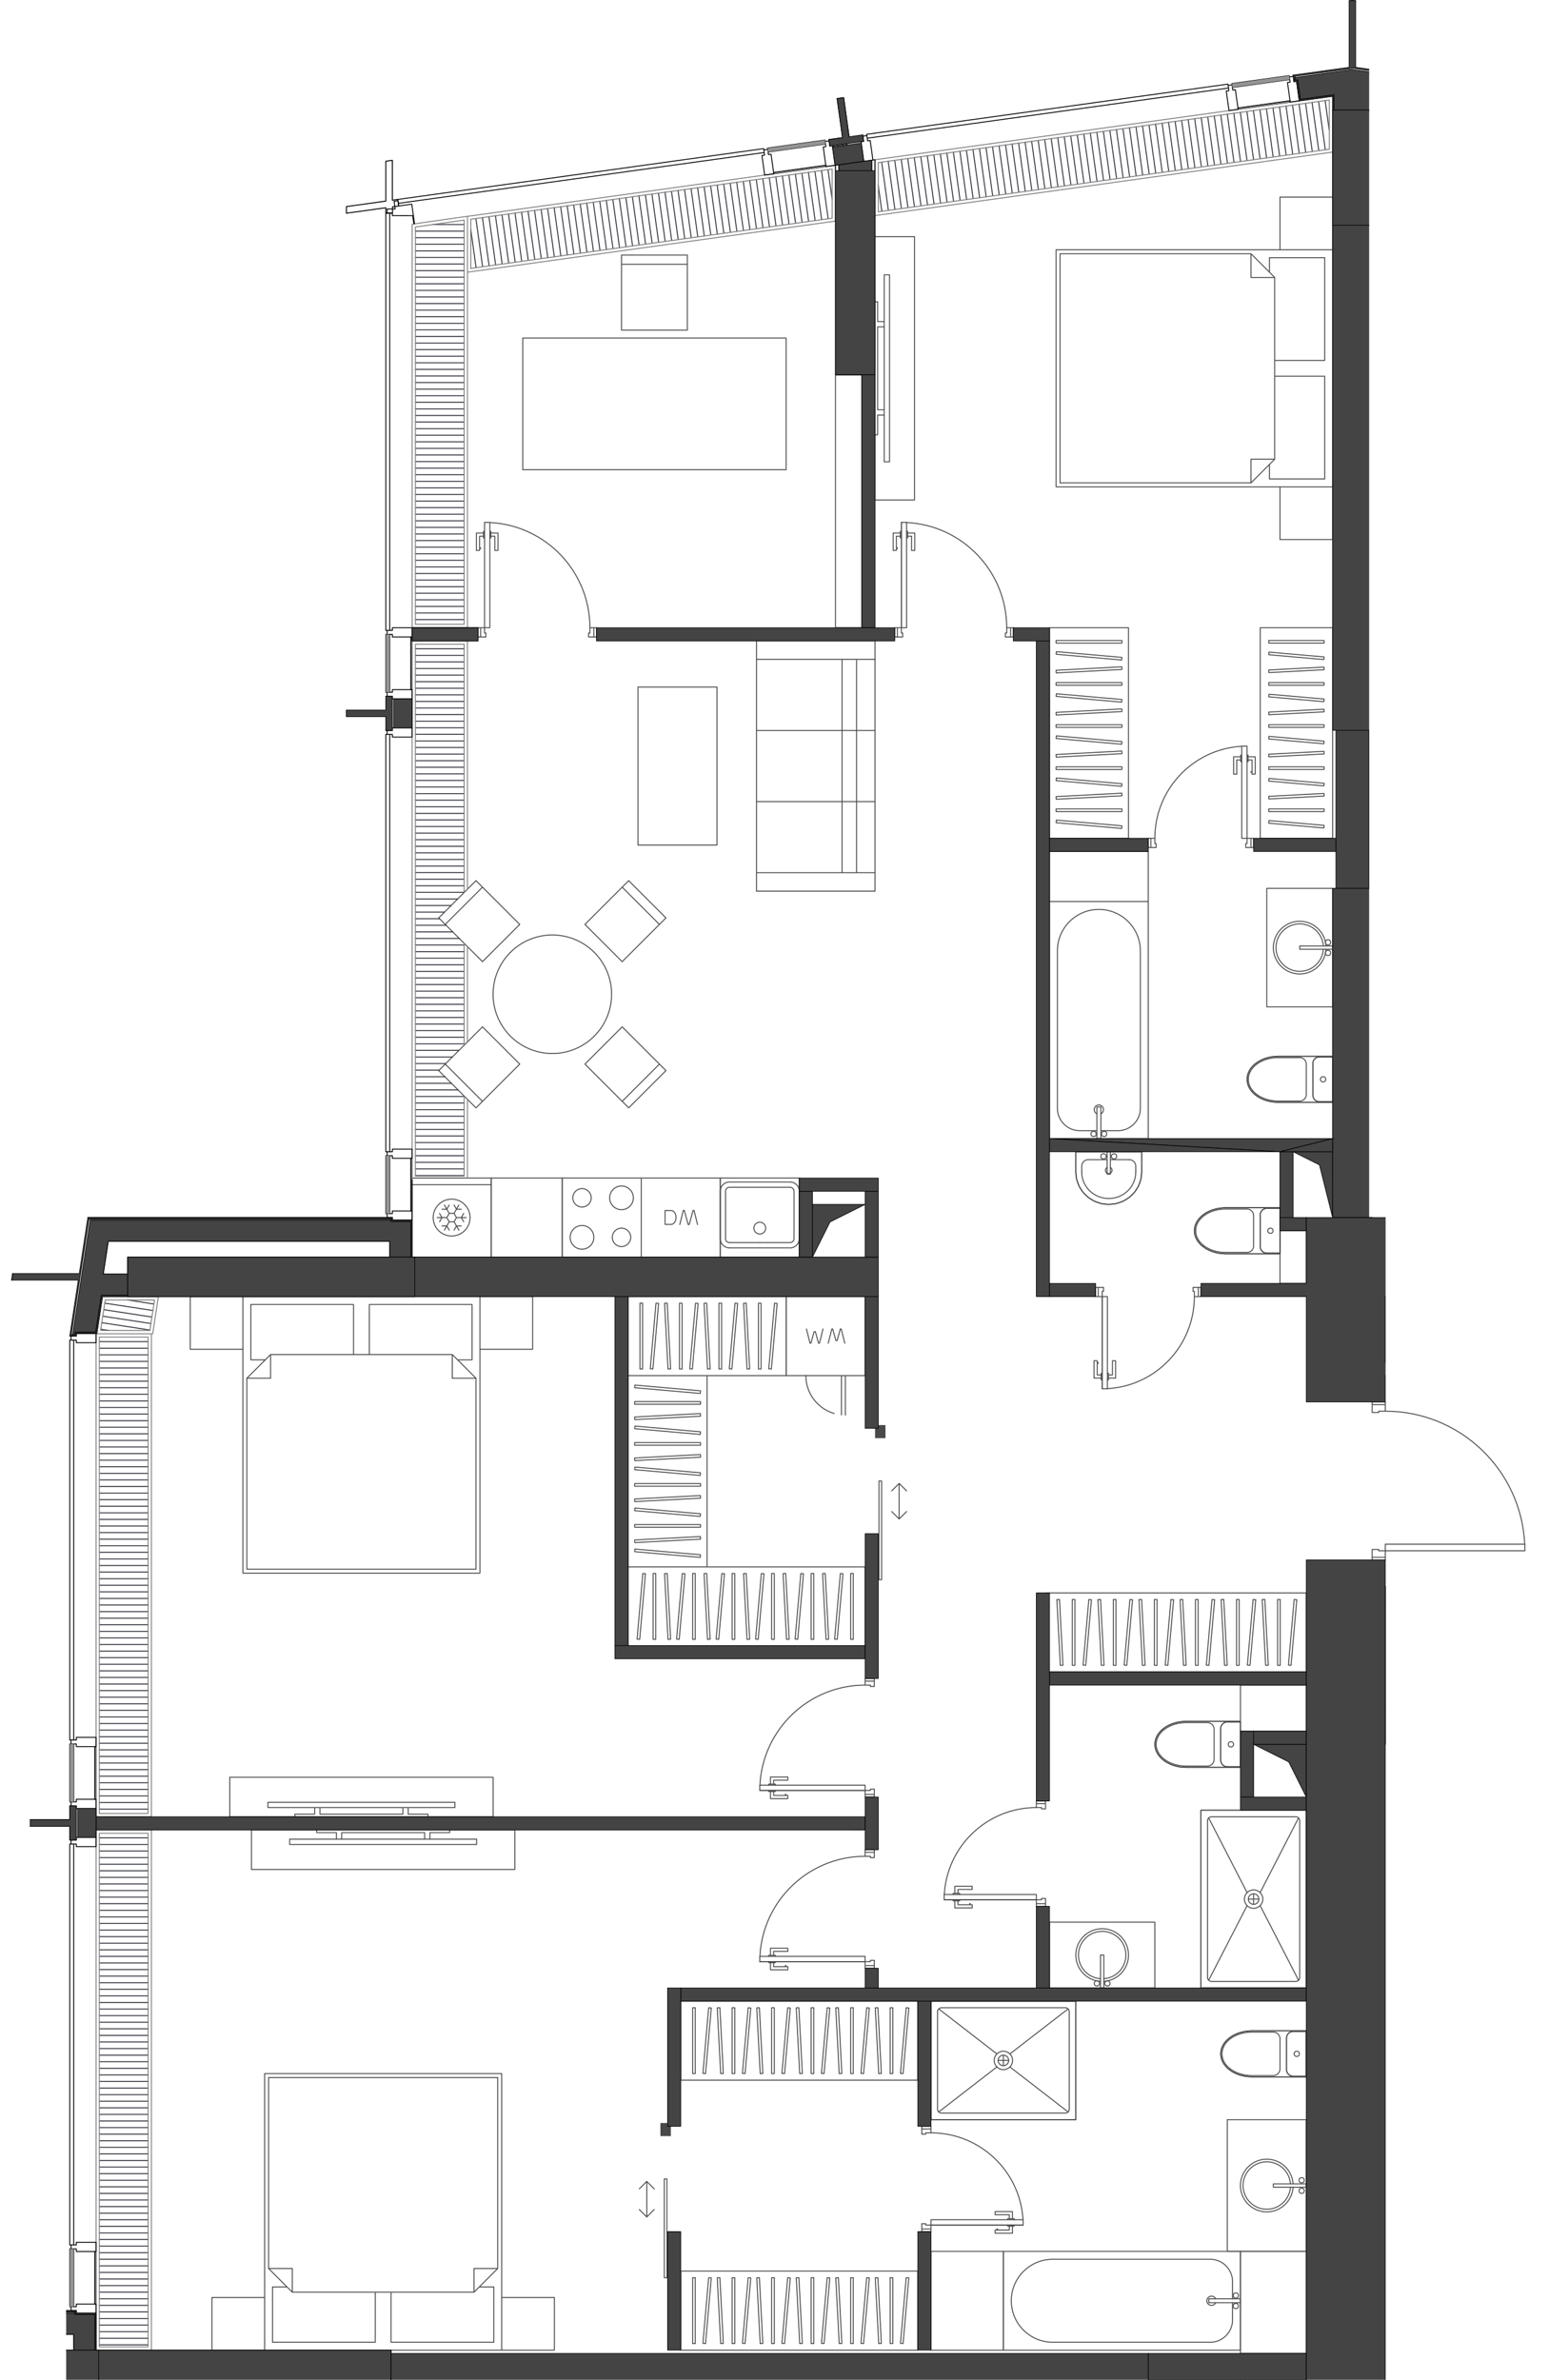 <svg version="1.1" xmlns="http://www.w3.org/2000/svg" xmlns:xlink="http://www.w3.org/1999/xlink" viewBox="95.768 0 238.93 367.06"><path fill="none" d="M105.972 367.06v-11.134l-10.204-3.072V0h211.19v187.753h2.54v27.151h25.2v28.564h-25.2V367.06H105.971z"></path><path d="M159.339 188.28a.07.07 0 0 0 .07-.07v-1.418c0-.002.005-.002.005-.004v-8.125c0-.003-.004-.002-.005-.005V107.8l-.001-.001.001-.002v-1.418c0-.002.005-.001.005-.004V98.25c0-.002-.004-.002-.005-.004V34.62l54.316-7.544 1.395-.194c.002 0 .002.003.004.003h.01l8.048-1.118c.002 0 .001-.004.003-.005l1.405-.195.034-.004c.008.003.01.017.019.017h.008l.002-.001h.004c.011-.002.009-.017.017-.023l.46-.064c.008.003.007.017.017.017.012 0 .012-.017.022-.023l.586-.08-.609.608h.001l.608-.609 2.492-.346.765-.106.429-.06.766-.107c.009.004.008.018.018.018.012 0 .012-.017.022-.023l.47-.065c.009.004.01.017.02.017h.01c.014-.003.012-.02.021-.03l54.56-7.577c.003 0 .003.003.005.003h.01l1.395-.194c.002 0 .002.003.003.003l.01-.001 8.036-1.116c.002 0 .001-.004.003-.005l1.394-.193.001.002.01-.001 5.053-.702V34.75c0 .012.016.011.02.021v152.983h-4.062V362.44H111.016c-.01-.005-.01-.02-.021-.02h-.326v-5.617c0-.005-.009-.005-.01-.01v-1.408c0-.002.005-.002.005-.004v-8.108c0-.002-.004-.002-.005-.004V277.52c0-.002.005-.002.005-.004v-8.125c0-.003-.004-.002-.005-.005V205.75h.039a.07.07 0 0 0 .07-.06l.86-5.638h3.825c.005.002.005.01.01.01h44.282c.011 0 .011-.016.02-.02h.03v-.03c.004-.009.02-.009.02-.02v-6.094c0-.012-.016-.011-.02-.021v-.029h-.03c-.009-.005-.009-.02-.02-.02h-.526v-5.414a.075.075 0 0 0-.075-.076h-.682l.057-.057h.82Z" fill="none"></path><clipPath id="a"><path fill="none" d="M105.972 367.06v-11.134l-10.204-3.072V0h211.19v187.753h2.54v27.151h25.2v28.564h-25.2V367.06H105.971z"></path></clipPath><g data-name="Layer 8" clip-path="url(#a)"><g data-name="Мебель" stroke="#494949"><path d="M220.073 212.176a6.094 6.094 0 0 0 6.093 6.094m93.438-96.484a6.094 6.094 0 0 0 6.093-6.094" fill="none" stroke-dasharray="0 0 0 0 0 0 7.815 3.908" stroke-linecap="round" stroke-linejoin="round" stroke-width=".15"></path><path fill="none" stroke-linecap="round" stroke-linejoin="round" stroke-width=".15" d="M324.885 112.036h-1.219m1.219-.61v.61m-.203-.61h.203m-.203-.812v.812m-1.016-.812h1.016m-1.016 1.422v-1.422m1.219 1.422h-.813m.813-.61v.61m-.203-.61h.203m-.203-.812v.812m-.61-.812h.61m-.61 1.422v-1.422m.61-14.219v14.219m14.218 0c0-7.535-5.877-13.761-13.4-14.195m.766 2.109h-.61m.61 2.194v-2.194m.487 2.194h-.487m.487-2.682v2.682m-1.096-2.682h1.096m-1.096.752h-.163m.163-1.016v1.016m-.163-1.016h.163m-1.747.752h.61m-.61 2.194v-2.194m-.488 2.194h.488m-.488-2.682v2.682m1.098-2.682h-1.098m1.098.752h.162m-.162-1.016v1.016m.162-1.016h-.163m-.447 2.682v-.15m-93.437 202.055v1.219m-.609-1.219h.61m-.61.203v-.203m-.813.203h.813m-.813 1.016v-1.016m1.422 1.016h-1.422m0-18.282h1.422m-1.422 1.016v-1.015m.813 1.015h-.813m.813.204v-.204m.609.204h-.61m.61-1.22v1.22m0 15.843v.813m-.609-.813h.61m-.61.203v-.203m-.813.203h.813m-.813.61v-.61m1.422.61h-1.422m0-16.86v-.61m.813.61h-.813m.813.204v-.204m.609.204h-.61m.61-.813v.812m-1.422-.812h1.422m-17.672 16.859h16.25m0-16.25c-8.657 0-15.794 6.787-16.23 15.433m2.113-.767v.61m2.194-.61h-2.194m2.194-.488v.488m-2.681-.488h2.68m-2.68 1.097v-1.097m.751 1.097v.163m-1.016-.163h1.016m-1.016.163v-.163m.752 1.747v-.61m2.194.61h-2.194m2.194.488v-.488m-2.681.488h2.68m-2.68-1.097v1.097m.751-1.097v-.163m-1.016.163h1.016m-1.016-.163v.163m2.682.447h-.15"></path><path fill="#535a5d" stroke-miterlimit="10" d="M198.135 327.957h.61v1.015h-.61z"></path><path fill="none" stroke-linecap="round" stroke-linejoin="round" stroke-width=".15" d="m195.53 341.946-1.149-1.15m1.149 1.15 1.15-1.15m-1.15-4.334-1.149 1.149m1.149-1.149 1.15 1.149m-1.15 4.132v-5.281m61.511-43.646v1.22m-.609-1.22h.61m-.61.204v-.204m-.812.204h.812m-.812 1.015v-1.016m1.421 1.016h-1.422m.001-16.25h1.421m-1.421 1.015v-1.015m.812 1.015h-.813m.813.204v-.203m.609.203h-.61m.61-1.219v1.219m0 13.812v.813m-.609-.813h.61m-.61.204v-.204m-.812.204h.812m-.812.609v-.61m1.421.61h-1.422m.001-14.829v-.609m.812.609h-.813m.813.204v-.203m.609.203h-.61m.61-.813v.813m-1.421-.813h1.421M241.4 293.02h14.22m0-14.22c-7.535 0-13.762 5.878-14.196 13.4m2.109-.765v.61m2.194-.61h-2.194m2.194-.487v.487m-2.681-.487h2.681m-2.681 1.096v-1.096m.752 1.096v.163m-1.016-.163h1.016m-1.016.163v-.163m.751 1.747v-.61m2.194.61h-2.194m2.194.488v-.488m-2.681.488h2.681m-2.681-1.097v1.097m.752-1.097v-.163m-1.016.163h1.016m-1.016-.162v.162m2.681.447h-.15m-7.365 50.578h1.421m.001 0v-1.016m0 0h-.813m0 0v-.203m0 0h-.61m.001 0v1.219m0-16.25v1.219m0 0h.609m0 0v-.204m0 0h.812m.001 0v-1.015m0 0h-1.422m0 15.843h1.421m.001 0v-.609m0 0h-.813m0 0v-.203m0 0h-.61m.001 0v.813m1.422-15.438h-1.422m0 0v.813m0 0h.609m0 0v-.204m0 0h.812m.001 0v-.609m14.218 14.828H239.37m14.195-.819c-.434-7.522-6.66-13.4-14.196-13.4m12.086 12.635v.61m-2.193-.61h2.193m-2.193-.487v.487m2.681-.487h-2.681m2.681 1.096v-1.097m-.752 1.097v.163m1.016-.163h-1.016m1.016.163v-.163m-.752 1.747v-.61m-2.193.61h2.193m-2.193.487v-.487m2.681.487h-2.681m2.681-1.096v1.097m-.752-1.097v-.163m1.016.163h-1.016m1.016-.163v.163m-2.681.446h.149M235.002 98.247h-1.219m1.219-.609v.609m-.202-.609h.202m-.202-.813v.813m-1.017-.813h1.016m-1.016 1.422v-1.422m18.282 0v1.422m-1.015-1.422h1.015m-1.015.813v-.813m-.204.813h.203m-.203.609v-.61m1.219.61h-1.22m-15.843 0h-.812m.812-.609v.609m-.202-.609h.202m-.202-.813v.813m-.61-.813h.61m-.61 1.422v-1.422m16.86 0h.608m-.608.813v-.813m-.204.813h.203m-.203.609v-.61m.812.61h-.812m.812-1.422v1.422M234.8 80.575v16.25m16.25 0c0-8.657-6.788-15.794-15.433-16.23m.766 2.113h-.609m.609 2.194v-2.194m.488 2.194h-.488m.488-2.682v2.682m-1.097-2.682h1.097m-1.097.752h-.162m.162-1.016v1.016m-.162-1.016h.162m-1.747.752h.61m-.61 2.194v-2.194m-.487 2.194h.487m-.487-2.682v2.682m1.097-2.682h-1.097m1.097.752h.162m-.162-1.016v1.016m.163-1.016h-.163m-.447 2.682v-.15m-3.555 191.469v1.219m-.609-1.219h.61m-.61.203v-.203m-.813.203h.813m-.813 1.016v-1.016m1.422 1.016h-1.422m0-18.281h1.422m-1.422 1.015v-1.015m.813 1.015h-.813m.813.203v-.203m.609.203h-.61m.61-1.218v1.218m0 15.844v.812m-.609-.812h.61m-.61.203v-.203m-.813.203h.813m-.813.61v-.61m1.422.61h-1.422m0-16.86v-.61m.813.61h-.813m.813.203v-.203m.609.203h-.61m.61-.813v.813m-1.422-.813h1.422m-17.672 16.86h16.25m0-16.25c-8.657 0-15.794 6.787-16.23 15.433m2.113-.767v.61m2.194-.61h-2.194m2.194-.488v.488m-2.681-.488h2.68m-2.68 1.097v-1.097m.751 1.097v.163m-1.016-.163h1.016m-1.016.163v-.163m.752 1.747v-.61m2.194.61h-2.194m2.194.488v-.488m-2.681.488h2.68m-2.68-1.097v1.096m.751-1.096v-.163m-1.016.163h1.016m-1.016-.163v.163m2.682.447h-.15m47.884-78.203v1.421m0 0h1.016m0 0v-.812m0 0h.203m0 0v-.61m0 .001h-1.219m16.25 0h-1.219m0 0v.609m0 0h.203m0 0v.812m0 0h1.016m0 0v-1.421m-15.844 0v1.421m0 0h.61m0 0v-.812m0 0h.203m0 0v-.61m0 .001h-.813m15.438 1.421v-1.421m0 0h-.813m0 0v.609m0 0h.203m0 0v.812m0 0h.61m-14.828 14.219v-14.219m.819 14.196c7.522-.434 13.4-6.66 13.4-14.196m-12.635 12.086h-.61m.61-2.194v2.194m.487-2.194h-.487m.487 2.682v-2.681m-1.097 2.681h1.097m-1.097-.752h-.162m.162 1.016v-1.016m-.162 1.016h.163m-1.747-.752h.61m-.61-2.194v2.194m-.488-2.194h.488m-.488 2.682v-2.681m1.097 2.681h-1.097m1.097-.752h.163m-.163 1.016v-1.016m.163 1.016h-.163m-.447-2.681v.149"></path><path fill="#535a5d" fill-rule="evenodd" stroke-miterlimit="10" d="M231.333 221.317h.52V220.3h-.609v1.016h.089z"></path><path fill="none" stroke-linecap="round" stroke-linejoin="round" stroke-width=".15" d="m234.459 234.29 1.149-1.149m-1.149 1.149-1.15-1.149m1.15-4.335 1.149 1.149m-1.149-1.149-1.15 1.149m1.15 4.132v-5.281m54.676-98.083v-1.422m0 0h-1.016m.001 0v.813m0 0h-.204m0 0v.609m0 0h1.219m-16.25 0h1.219m0 0v-.61m0 .001h-.203m-.001 0v-.813m0 0h-1.015m0 0v1.422m15.844 0v-1.422m0 0h-.61m.001 0v.813m0 0h-.204m0 0v.609m0 0h.813m-15.438-1.422v1.422m0 0h.813m0 0v-.61m0 .001h-.203m-.001 0v-.813m0 0h-.609m14.829-14.219v14.22m-.82-14.196c-7.522.434-13.4 6.66-13.4 14.195m12.635-12.086h.61m-.61 2.194v-2.194m-.488 2.194h.488m-.488-2.681v2.681m1.097-2.681h-1.097m1.097.752h.163m-.163-1.016v1.015m.163-1.015h-.163m1.747.751h-.61m.61 2.194v-2.194m.488 2.194h-.488m.488-2.681v2.681m-1.097-2.681h1.097m-1.097.752h-.163m.163-1.016v1.015m-.162-1.015h.162m.447 2.681v-.15M170.713 98.247h-1.218m1.218-.609v.609m-.203-.609h.203m-.203-.813v.813m-1.015-.813h1.015m-1.015 1.422v-1.422m18.281 0v1.422m-1.016-1.422h1.016m-1.016.813v-.813m-.203.813h.203m-.203.609v-.61m1.219.61h-1.219m-15.844 0h-.812m.812-.609v.609m-.203-.609h.203m-.203-.813v.813m-.61-.813h.61m-.61 1.422v-1.422m16.86 0h.61m-.61.813v-.813m-.203.813h.203m-.203.609v-.61m.813.61h-.813m.813-1.422v1.422m-16.86-17.672v16.25m16.25 0c0-8.657-6.787-15.794-15.432-16.23m.767 2.113h-.61m.61 2.194v-2.194m.487 2.194h-.487m.487-2.682v2.682m-1.097-2.682h1.097m-1.097.752h-.162m.162-1.016v1.016m-.162-1.016h.162m-1.747.752h.61m-.61 2.194v-2.194m-.488 2.194h.488m-.488-2.682v2.682m1.098-2.682h-1.097m1.097.752h.162m-.162-1.016v1.016m.162-1.016h-.162m-.448 2.682v-.15m154.782 26.126V96.395m.812 14.219h-.812m.812-14.219v14.219m-.812-14.219h.812m-96.281 206.171h-16.25m16.25-.812v.812m-16.25-.812h16.25m-16.25.812v-.812m-14.32 34.328v15.234m-.406-15.234h.406m-.406 15.234v-15.234m.406 15.234h-.406m-.102-22.344v-1.015m.61 1.015h-.61m.61-1.015v1.015m-.61-1.015h.61m56.875-34.937H241.4m14.22-.813v.812m-14.22-.812h14.22m-14.22.813v-.813m12.188 50.984v-.812m0 0H239.37m0 0v.812m0 0h14.218M234.8 96.825v-16.25m.812 16.25h-.813m.813-16.25v16.25m-.812-16.25h.812m-6.399 195.585h-16.25m16.25-.812v.812m-16.25-.812h16.25m-16.25.812v-.812m52.813-61.141h.812m0 0v-14.219m0 0h-.812m0 0v14.22m-34.43 29.452h.406m0 0v-15.234m0 0h-.406m0 0v15.234m.508-23.36h-.61m0 0v1.017m0 0h.61m0 0V220.3m56.266-105.218h-.813m0 0v14.22m0-.001h.812m.001 0v-14.219M170.51 96.825v-16.25m.813 16.25h-.813m.813-16.25v16.25m-.813-16.25h.813"></path><circle cx="315.846" cy="176.934" r=".406" fill="none" stroke-linecap="round" stroke-linejoin="round" stroke-width=".15"></circle><path fill="none" stroke-linecap="round" stroke-linejoin="round" stroke-width=".15" d="M314.729 177.645v-4.875m0 0h.609m0 0v4.875m0 0h-.61"></path><circle cx="314.221" cy="176.934" r=".406" fill="none" stroke-linecap="round" stroke-linejoin="round" stroke-width=".15"></circle><path fill="none" stroke-linecap="round" stroke-linejoin="round" stroke-width=".15" d="M307.416 177.645h15.234m0 0v-36.563m0 0h-15.234m0 0v36.563m7.313-1.219h-2.641m3.25-2.608a.71.71 0 1 0-.61 0m-6.093-.845a3.453 3.453 0 0 0 3.453 3.453m9.344-27.726a6.398 6.398 0 0 0-12.797 0m14.015 28.945v-36.563m0 0h-15.234m0 36.563v-36.563m15.234 36.563h-15.234m10.563-1.219a3.453 3.453 0 0 0 3.453-3.453m0-24.273v24.273m-12.797 0V148.7m9.344 27.726h-2.641m-4.875-46.312c0-.561-.455-1.016-1.016-1.016m0 0h-2.03m-.001 0v6.906m0 0h2.031m0 0c.561 0 1.016-.454 1.016-1.015m0 0v-4.875m5.332 5.992 1.073-.09 1.02-.262.915-.424.764-.563.574-.674.357-.75.121-.792-.12-.79-.358-.752-.574-.674-.764-.563-.915-.423-1.02-.263-1.073-.09m0 0h-8.379m0 0v7.11m0 0h8.379"></path><path d="M310.463 130.114c0-.561-.455-1.016-1.016-1.016m1.016 5.891v-4.875m-1.016 5.89c.561 0 1.016-.454 1.016-1.015m-3.047 1.015v-6.906" fill="none" stroke-linecap="round" stroke-linejoin="round" stroke-width=".15"></path><circle cx="308.889" cy="132.551" r=".406" fill="none" stroke-linecap="round" stroke-linejoin="round" stroke-width=".15"></circle><path fill="none" stroke-linecap="round" stroke-linejoin="round" stroke-width=".15" d="M309.447 129.098h-2.03m2.03 6.906h-2.03m8.378.102c2.664 0 4.824-1.592 4.824-3.555s-2.16-3.555-4.824-3.555"></path><path d="M315.795 135.903c2.552 0 4.621-1.5 4.621-3.352s-2.069-3.351-4.621-3.351m-4.316 3.351v-2.336m1.015-1.015c-.56 0-1.015.454-1.015 1.015m-4.063 5.891h8.379m-8.379-7.11h8.379m-8.379 7.11v-7.11m4.063 5.891c0 .561.454 1.016 1.015 1.016m3.301 0h-3.3m-.001-6.703h3.301m-4.316 5.687v-2.336m21.074 52.804a3.656 3.656 0 1 0-.508 0" fill="none" stroke-linecap="round" stroke-linejoin="round" stroke-width=".15"></path><path d="M332.553 185.762a4.062 4.062 0 1 0-.508 0" fill="none" stroke-linecap="round" stroke-linejoin="round" stroke-width=".15"></path><circle cx="333.111" cy="187.09" r=".406" fill="none" stroke-linecap="round" stroke-linejoin="round" stroke-width=".15"></circle><path fill="none" stroke-linecap="round" stroke-linejoin="round" stroke-width=".15" d="M332.045 187.801v-5.078m0 0h.508m0 0v5.078m0 0h-.508"></path><circle cx="331.486" cy="187.09" r=".406" fill="none" stroke-linecap="round" stroke-linejoin="round" stroke-width=".15"></circle><path fill="none" stroke-linecap="round" stroke-linejoin="round" stroke-width=".15" d="M322.65 187.801v-12.187m0 0h19.297m0 12.187H322.65m0 0h19.297m-19.297-12.187V187.8m19.297-12.186H322.65M224.643 57.801v39.024m0 0h4.062m0 0V57.801m0 0h-4.062m25.898 304.687v-15.234m0 0H239.37m0 0v15.234m0 0h11.171"></path><circle cx="286.393" cy="355.683" r=".406" fill="none" stroke-linecap="round" stroke-linejoin="round" stroke-width=".15"></circle><path fill="none" stroke-linecap="round" stroke-linejoin="round" stroke-width=".15" d="M287.104 354.566h-4.875m0 0v.61m0-.001h4.875m0 0v-.609"></path><circle cx="286.393" cy="354.058" r=".406" fill="none" stroke-linecap="round" stroke-linejoin="round" stroke-width=".15"></circle><path fill="none" stroke-linecap="round" stroke-linejoin="round" stroke-width=".15" d="M287.104 347.254H250.54m.001 0v15.234m0 0h36.563m0 0v-15.234m-1.219 7.312v-2.64m-2.608 2.64a.711.711 0 1 0 0 .61m2.608-3.25a3.453 3.453 0 0 0-3.453-3.454m-24.274 0a6.398 6.398 0 0 0 0 12.797m28.946 1.219H250.54m.001 0v-15.234m36.563 0H250.54m36.564 15.234v-15.234m-4.672 14.016a3.453 3.453 0 0 0 3.453-3.454m-27.727 3.454h24.274m0-12.798h-24.274m27.727 9.344v-2.64m8.328-40.828v4.874m0 0c0 .561.455 1.016 1.016 1.016m0 0h2.031m0 0v-6.906m0 0h-2.031m0 0c-.56 0-1.016.455-1.016 1.016m-5.332 5.992h8.38m-.001 0v-7.11m0 0h-8.379m0 0-1.073.09-1.02.262-.915.424-.763.563-.575.674-.357.751-.12.791.12.791.357.751.575.674.763.563.915.424 1.02.263 1.073.089"></path><path d="M295.229 313.332c-.56 0-1.016.455-1.016 1.016m0 4.874v-4.874m0 4.874c0 .561.455 1.016 1.016 1.016m2.031 0v-6.906" fill="none" stroke-linecap="round" stroke-linejoin="round" stroke-width=".15"></path><circle cx="295.788" cy="316.785" r=".406" fill="none" stroke-linecap="round" stroke-linejoin="round" stroke-width=".15"></circle><path fill="none" stroke-linecap="round" stroke-linejoin="round" stroke-width=".15" d="M295.229 313.332h2.031m-2.031 6.906h2.031m-8.379-7.008c-2.664 0-4.824 1.592-4.824 3.555s2.16 3.555 4.824 3.555"></path><path d="M288.881 313.433c-2.552 0-4.62 1.501-4.62 3.352s2.068 3.352 4.62 3.352m4.317-3.352v-2.336m0 0c0-.56-.455-1.016-1.016-1.016m5.078 6.907h-8.379m8.379-7.11h-8.379m8.379 7.11v-7.11m-5.078 6.907c.561 0 1.016-.455 1.016-1.016m-4.317 1.016h3.301m0-6.704h-3.3m4.316 5.687v-2.335m1.616 20.059a3.656 3.656 0 1 0 0 .507" fill="none" stroke-linecap="round" stroke-linejoin="round" stroke-width=".15"></path><path d="M295.221 336.844a4.062 4.062 0 1 0 0 .507" fill="none" stroke-linecap="round" stroke-linejoin="round" stroke-width=".15"></path><circle cx="296.549" cy="337.91" r=".406" fill="none" stroke-linecap="round" stroke-linejoin="round" stroke-width=".15"></circle><path fill="none" stroke-linecap="round" stroke-linejoin="round" stroke-width=".15" d="M297.26 336.844h-5.078m0 0v.507m0 0h5.078m0 0v-.507"></path><circle cx="296.549" cy="336.285" r=".406" fill="none" stroke-linecap="round" stroke-linejoin="round" stroke-width=".15"></circle><path fill="none" stroke-linecap="round" stroke-linejoin="round" stroke-width=".15" d="M285.073 326.941h12.187m0 20.313h-12.187m0 0V326.94m12.187.001v20.313m0 0h-12.187m12.187-20.313v20.313m-12.187-20.313h12.187m-12.187 20.313V326.94m-45.703-18.28v18.281m0 0h22.343m0 0V308.66m0 0H239.37m11.171 8.328v1.625m-.812-.813h1.625"></path><circle cx="250.541" cy="317.801" r=".813" fill="none" stroke-linecap="round" stroke-linejoin="round" stroke-width=".15"></circle><path fill="none" stroke-linecap="round" stroke-linejoin="round" stroke-width=".15" d="m251.547 318.806 8.972 6.941m-10.983-6.941-8.972 6.941"></path><circle cx="250.541" cy="317.801" r="1.422" fill="none" stroke-linecap="round" stroke-linejoin="round" stroke-width=".15"></circle><path fill="none" stroke-linecap="round" stroke-linejoin="round" stroke-width=".15" d="m240.564 309.854 8.972 6.941m10.983-6.941-8.972 6.941m10.166-8.135v18.281m0 0H239.37m0-18.281v18.281m22.343-18.281H239.37m21.327 1.625a.61.61 0 0 0-.609-.61m.609 15.641v-15.031m-.609 15.641a.61.61 0 0 0 .61-.61m-19.704.61h19.094m-19.703-.61c0 .337.273.61.61.61m-.61-15.641v15.031m.609-15.64a.61.61 0 0 0-.609.609m19.703-.609h-19.094m43.063-38.188c0 .561.454 1.016 1.015 1.016m0 0h2.032m0 0v-6.906m0 0h-2.032m0 0c-.56 0-1.015.454-1.015 1.015m0 0v4.875m-5.332-5.992-1.074.09-1.02.262-.914.424-.764.562-.575.674-.356.752-.121.79.12.792.357.751.575.674.764.563.915.423 1.02.263 1.073.09m0-.001h8.379m0 0v-7.109m0 0h-8.38"></path><path d="M284.057 271.488c0 .561.454 1.016 1.015 1.016m-1.015-5.891v4.875m1.015-5.89c-.56 0-1.015.454-1.015 1.015m3.047-1.015v6.906" fill="none" stroke-linecap="round" stroke-linejoin="round" stroke-width=".15"></path><circle cx="285.631" cy="269.051" r=".406" fill="none" stroke-linecap="round" stroke-linejoin="round" stroke-width=".15"></circle><path fill="none" stroke-linecap="round" stroke-linejoin="round" stroke-width=".15" d="M285.072 272.504h2.032m-2.032-6.906h2.032m-8.379-.102c-2.665 0-4.824 1.592-4.824 3.555s2.16 3.554 4.824 3.554"></path><path d="M278.725 265.7c-2.552 0-4.621 1.5-4.621 3.35s2.069 3.352 4.62 3.352m4.317-3.352v2.337m-1.015 1.015c.56 0 1.015-.454 1.015-1.015m4.063-5.891h-8.38m8.38 7.109h-8.38m8.38-7.109v7.11m-4.063-5.891c0-.561-.455-1.016-1.015-1.016m-3.301.001h3.3m.001 6.702h-3.301m4.316-5.687v2.336m4.063-9.141v7.11m0 0h10.156m0 0v-7.11m0 0h-10.156m35.546-82.265h-5.078m0 0V187.8m0 .001h5.078m0 0v-10.156m-115.78 16.25h12.187m0 0v-12.188m0 0H206.87m0 0v12.188m12.187 0v-12.188m0 0H206.87m0 12.188v-12.188m12.187 12.188H206.87m6.093-1.422h-4.672m4.672-.813h-4.672" fill="none" stroke-linecap="round" stroke-linejoin="round" stroke-width=".15"></path><circle cx="212.963" cy="189.426" r=".914" fill="none" stroke-linecap="round" stroke-linejoin="round" stroke-width=".15"></circle><path d="M217.635 191.66a.61.61 0 0 0 .61-.609m-.001-7.312v7.312m0-7.312a.61.61 0 0 0-.609-.61m-9.344.001h9.344m-9.344 0a.61.61 0 0 0-.609.609m0 7.312v-7.312m0 7.312c0 .337.273.61.61.61m9.343-.001h-4.672m-4.672-9.343c-.785 0-1.421.636-1.421 1.422m12.187 0c0-.786-.637-1.422-1.422-1.422m-10.765 8.734c0 .785.636 1.422 1.421 1.422m9.344 0c.785 0 1.422-.637 1.422-1.422m-12.187 0v-7.312m1.421-1.422h9.344m1.422 1.422v7.312m-1.422 1.422h-4.672m77.187-.203c0 .56.455 1.015 1.016 1.015m0 0h2.031m0 0v-6.906m0 .001h-2.03m-.001 0c-.56 0-1.015.454-1.015 1.015m-.001 0v4.875m-5.331-5.992-1.074.089-1.02.263-.914.423-.764.563-.575.674-.357.751-.12.791.12.791.357.752.575.674.764.562.914.424 1.02.263 1.074.089m0 0h8.378m0 0v-7.11m0 .001h-8.378" fill="none" stroke-linecap="round" stroke-linejoin="round" stroke-width=".15"></path><path d="M290.15 192.27c0 .56.455 1.015 1.016 1.015m-1.016-5.89v4.875m1.016-5.89c-.56 0-1.015.454-1.015 1.015m3.046-1.015v6.905" fill="none" stroke-linecap="round" stroke-linejoin="round" stroke-width=".15"></path><circle cx="291.725" cy="189.832" r=".406" fill="none" stroke-linecap="round" stroke-linejoin="round" stroke-width=".15"></circle><path fill="none" stroke-linecap="round" stroke-linejoin="round" stroke-width=".15" d="M291.166 193.285h2.031m-2.031-6.905h2.031m-8.378-.102c-2.665 0-4.825 1.591-4.825 3.554s2.16 3.555 4.825 3.555"></path><path d="M284.819 186.48c-2.553 0-4.622 1.501-4.622 3.352s2.07 3.352 4.622 3.352m4.316-3.352v2.336m-1.015 1.016c.56 0 1.015-.455 1.015-1.016m4.062-5.89h-8.378m8.378 7.109h-8.378m8.378-7.109v7.109m-4.062-5.891c0-.56-.455-1.015-1.016-1.015m-3.3-.001h3.3m.001 6.704h-3.301m4.316-5.688v2.336" fill="none" stroke-linecap="round" stroke-linejoin="round" stroke-width=".15"></path><circle cx="265.979" cy="178.356" r=".406" fill="none" stroke-linecap="round" stroke-linejoin="round" stroke-width=".15"></circle><path fill="none" stroke-linecap="round" stroke-linejoin="round" stroke-width=".15" d="M267.045 177.645v3.453m0 0h-.508m0 0v-3.453m0 0h.508"></path><circle cx="267.604" cy="178.356" r=".406" fill="none" stroke-linecap="round" stroke-linejoin="round" stroke-width=".15"></circle><path fill="none" stroke-linecap="round" stroke-linejoin="round" stroke-width=".15" d="m261.713 180.793.127 1.108.376 1.051.605.944.804.788.963.593 1.073.368 1.13.125 1.13-.125 1.074-.368.962-.593.804-.788.605-.944.376-1.051.127-1.108m.001 0v-3.148m0 0h-10.157m0 0v3.148"></path><path d="M261.713 180.793c0 2.749 2.274 4.977 5.078 4.977s5.078-2.228 5.078-4.977" fill="none" stroke-linecap="round" stroke-linejoin="round" stroke-width=".15"></path><path d="M262.627 180.793c0 2.244 1.864 4.063 4.164 4.063s4.164-1.82 4.164-4.063m-3.859-1.929h2.844" fill="none" stroke-linecap="round" stroke-linejoin="round" stroke-width=".15"></path><path d="M266.537 180.069a.508.508 0 1 0 .508 0m3.91-.189c0-.562-.454-1.016-1.015-1.016m-8.227-1.219v3.148m10.157-3.148v3.148m-10.157-3.148h10.156m-8.226 1.219c-.561 0-1.016.454-1.016 1.015m0 .914v-.914m8.328.001v.913m-7.312-1.929h2.844m31.789-9.954c0 .561.454 1.016 1.015 1.016m0 0h2.031m0 0v-6.906m0 0h-2.03m-.001 0c-.56 0-1.016.455-1.016 1.015m.001 0v4.875m-5.333-5.992-1.073.09-1.02.262-.914.424-.764.563-.575.674-.357.75-.12.792.12.79.357.752.575.674.764.563.914.424 1.02.262 1.073.09m0 0h8.38m-.001 0v-7.11m0 0h-8.379" fill="none" stroke-linecap="round" stroke-linejoin="round" stroke-width=".15"></path><path d="M298.276 168.91c0 .561.454 1.016 1.015 1.016m-1.015-5.891v4.875m1.015-5.89c-.56 0-1.016.455-1.016 1.015m3.047-1.015v6.906" fill="none" stroke-linecap="round" stroke-linejoin="round" stroke-width=".15"></path><circle cx="299.85" cy="166.473" r=".406" fill="none" stroke-linecap="round" stroke-linejoin="round" stroke-width=".15"></circle><path fill="none" stroke-linecap="round" stroke-linejoin="round" stroke-width=".15" d="M299.291 169.926h2.031m-2.031-6.906h2.031m-8.379-.102c-2.664 0-4.824 1.592-4.824 3.555s2.16 3.555 4.824 3.555"></path><path d="M292.943 163.121c-2.552 0-4.62 1.5-4.62 3.352s2.068 3.351 4.62 3.351m4.317-3.351v2.336m-1.016 1.015c.561 0 1.016-.454 1.016-1.015m4.062-5.891h-8.379m8.379 7.11h-8.379m8.379-7.11v7.11m-4.062-5.891c0-.56-.455-1.016-1.016-1.016m-3.301 0h3.301m0 6.703h-3.3m4.316-5.687v2.336m2.632-20.566a3.656 3.656 0 1 0 0 .507" fill="none" stroke-linecap="round" stroke-linejoin="round" stroke-width=".15"></path><path d="M300.299 145.907a4.062 4.062 0 1 0 0 .507" fill="none" stroke-linecap="round" stroke-linejoin="round" stroke-width=".15"></path><circle cx="300.611" cy="145.348" r=".406" fill="none" stroke-linecap="round" stroke-linejoin="round" stroke-width=".15"></circle><path fill="none" stroke-linecap="round" stroke-linejoin="round" stroke-width=".15" d="M301.322 146.414h-5.078m0 0v-.507m0 0h5.078m0 0v.507"></path><circle cx="300.611" cy="146.973" r=".406" fill="none" stroke-linecap="round" stroke-linejoin="round" stroke-width=".15"></circle><path fill="none" stroke-linecap="round" stroke-linejoin="round" stroke-width=".15" d="M301.322 155.301h-10.156m0-18.281h10.156m-10.156 18.281V137.02m10.156 0v18.28m0-18.28h-10.156m10.156 18.281V137.02m-10.156 18.281h10.156m-10.156-18.281v18.28M281.01 279.207v27.422m0 0h16.25m0 0v-27.422m0 0h-16.25m7.312 13.711h1.625m-.812-.813v1.625"></path><circle cx="289.135" cy="292.918" r=".813" fill="none" stroke-linecap="round" stroke-linejoin="round" stroke-width=".15"></circle><path fill="none" stroke-linecap="round" stroke-linejoin="round" stroke-width=".15" d="m290.14 293.923 5.926 11.512m-5.926-13.523 5.926-11.51"></path><circle cx="289.135" cy="292.918" r="1.422" fill="none" stroke-linecap="round" stroke-linejoin="round" stroke-width=".15"></circle><path fill="none" stroke-linecap="round" stroke-linejoin="round" stroke-width=".15" d="m282.204 280.401 5.925 11.511m-5.925 13.523 5.925-11.512m-7.119 12.706h16.25m0 0v-27.422m-16.25 0h16.25m-16.25 27.422v-27.422m1.016 25.797c0 .336.272.61.609.61m13-.001h-13m13 0a.61.61 0 0 0 .61-.61m-.001-24.171v24.172m0-24.172a.61.61 0 0 0-.61-.61m-12.999.001h13m-13 0a.61.61 0 0 0-.61.609m.001 24.172v-24.172m11.171-91v8.125m0 0h4.063m0 0v-8.125m0 0h-4.063m-76.171 10.156v12.188m0 0h12.187m0 0v-12.188m0 0h-12.187m0 12.188h12.187m0 0v-12.188m0 0h-12.187m0 0v12.188m8.531 0v6.063m.609-6.063h-6.093m6.093 0v6.094m-1.954-13.284.492 1.78m-.632-1.78h.14m-.686 2.192.546-2.192m.824 1.78h-.192m.684-1.78-.492 1.78m.632-1.78h-.14m.686 2.192-.546-2.192m-3.501 2.192-.492-1.78m.632 1.78h-.14m.686-2.192-.546 2.192m-.824-1.779h.192m-.684 1.779.492-1.78m-.632 1.78h.14m-.686-2.192.546 2.192"></path><circle cx="266.08" cy="174.903" r=".406" fill="none" stroke-linecap="round" stroke-linejoin="round" stroke-width=".15"></circle><path fill="none" stroke-linecap="round" stroke-linejoin="round" stroke-width=".15" d="M264.963 175.614v-4.875m0 0h.61m-.001 0v4.875m0 0h-.609"></path><circle cx="264.455" cy="174.903" r=".406" fill="none" stroke-linecap="round" stroke-linejoin="round" stroke-width=".15"></circle><path fill="none" stroke-linecap="round" stroke-linejoin="round" stroke-width=".15" d="M257.65 175.614h15.235m0 0V139.05m0 .001H257.65m0 0v36.563m7.313-1.219h-2.64m3.249-2.608a.71.71 0 1 0-.609 0m-6.093-.845a3.453 3.453 0 0 0 3.452 3.453m9.344-27.727a6.398 6.398 0 0 0-12.797 0m14.016 28.946V139.05m0 .001H257.65m0 36.563V139.05m15.235 36.564H257.65m10.563-1.219a3.453 3.453 0 0 0 3.453-3.453m0-24.274v24.274m-12.796 0v-24.274m9.343 27.727h-2.64m-7.923-43.063v7.72m0-.001h15.235m0 0v-7.719m0 0H257.65m8.38 173.866a3.656 3.656 0 1 0-.508 0"></path><path d="M266.03 305.605a4.062 4.062 0 1 0-.508 0" fill="none" stroke-linecap="round" stroke-linejoin="round" stroke-width=".15"></path><circle cx="266.588" cy="305.918" r=".406" fill="none" stroke-linecap="round" stroke-linejoin="round" stroke-width=".15"></circle><path fill="none" stroke-linecap="round" stroke-linejoin="round" stroke-width=".15" d="M265.522 306.629v-5.078m0-.001h.508m0 0v5.079m0 0h-.508"></path><circle cx="264.963" cy="305.918" r=".406" fill="none" stroke-linecap="round" stroke-linejoin="round" stroke-width=".15"></circle><path fill="none" stroke-linecap="round" stroke-linejoin="round" stroke-width=".15" d="M257.65 306.629v-10.156m16.25 0v10.156m-16.25-10.156h16.25m0 10.156h-16.25m16.25 0v-10.156m-16.25 10.156h16.25m-16.25-10.156v10.156m16.25-10.156h-16.25m49.766-171.641h12.188m0 0v-12.187m0 0h-12.188m0 0v12.187m12.188 0v-12.187m0 0h-12.188m0 0v12.187m0 0h12.188m0-8.531h6.063m-6.063-.609v6.094m0-6.094h6.093m-13.283 1.954 1.78-.492m-1.78.632v-.14m2.192.686-2.192-.546m1.779-.823v.19m-1.779-.683 1.78.493m-1.78-.633v.14m2.192-.686-2.192.546m2.192 3.502-1.78.492m1.78-.633v.14m-2.192-.686 2.192.546m-1.779.824v-.191m1.779.683-1.78-.492m1.78.632v-.14m-2.192.686 2.192-.546m-27.502 226.107v15.742m0 0h10.156m0 0v-15.742m0 0h-10.156m0 19.804v27.93m10.156 0V366.55m19.094-298.57h-7.72m.001 0v15.844m0 0h8.531m0 0V81.59m0-31.89h-8.531m0 0v15.843m0 0h7.719m.812-13.609v-2.235m-1.625-11.374h-8.125m0 0V48.48m0 0h8.125m0 0V38.326m-8.125 10.154v36.563m0 0h42.656m0-36.563h-42.656m8.125 36.563h-8.125m0 0V95.2m0 0h8.125m0 0V85.042m.813-32.296v28.032m0 0 3.656 3.656m0 0h29.453m0-35.344H320.01m0 0-3.656 3.656m0 28.032 3.656 3.656m0 0v-3.656m0 0h-3.656m0-28.032h3.656m0 0V49.09m0 0-3.656 3.656M140.042 352.738h-2.235m0 0v8.531m0 .001h15.844m-.001 0v-7.72m18.282-.812h-2.234m-13.61.812v7.72m0 0h15.844m0 0v-8.532m9.344 1.625h-8.125m-.001 0v8.125m0 0h8.126m0 0v-8.125m-8.126 8.125v-42.656m0 0h-36.562m0 0v42.656m0 0h36.563m-36.563-8.125h-8.124m0 0v8.125m0 0h8.124m0 0v-8.125m32.297-.813 3.657-3.656m0 0v-29.453m0 0h-35.344m0 0v29.453m0 0 3.656 3.657m0-.001h28.031m-28.031 0v-3.656m0 0h-3.656m0 0 3.656 3.657m28.031-.001 3.657-3.656m0 0h-3.657m0 0v3.657m6.297-65.203v-6.094m0 0h-40.625m0 0v6.094m0 0h40.625m-26.711-4.672v-1.016m0 0h12.797m0 0v1.016m0 0h.813m-.001 0v-1.016m0 0h3.047m0 0v-.406m0 0h-20.515m0 0v.406m0 0h3.047m0 0v1.016m0 0h.812m20.821.812v-.812m0 0h-28.844m0 0v.812m0 0h28.844m0 0v-.812m0 0h-28.844m0 0v.812m0 0h28.844m-.204 3.86h6.094m0-6.094v6.094m-40.625 0h6.094m-6.094-6.094v6.094m40.625-6.094h-40.625m6.094 6.094h28.437M292.385 55.59h7.719m0 0V39.746m0 0h-8.532m0 0v2.235m0 31.89h8.532m0 0V58.028m0 0h-7.72m-.812 13.609v2.234m1.625 9.344h8.125m0 0V75.09m0 0h-8.125m0 0v8.125m8.125-8.125V38.528m0 0h-42.656m0 0V75.09m0 0h42.656m-8.125-36.562h8.125m0 0v-8.125m0 0h-8.125m0 0v8.125m-.812 32.296v-28.03m0-.001-3.656-3.656m0 0h-29.453m0 0v35.344m0-.001h29.453m0 0 3.656-3.656m0-28.031-3.656-3.656m0 0v3.656m0 0h3.656m0 28.031h-3.656m0 0v3.657m0-.001 3.656-3.656m-99.642 100.053-1.006-1.006m0 0-5.745-5.745m5.745-5.745 5.746 5.745m0 0 1.005 1.006m0 0-5.745 5.745m4.74-6.751-5.746 5.745m5.746-5.745-5.746 5.745m0-11.49-5.745 5.745m-22.55 1.006 1.005-1.006m0 0 5.746-5.745m5.745 5.745-5.745 5.745m0 0-1.006 1.006m0 0-5.745-5.745m6.751 4.739-5.746-5.745m5.746 5.745-5.746-5.745m11.491 0-5.745-5.745m28.295-16.805-1.005 1.006m0 0-5.746 5.745m-5.745-5.745 5.745-5.746m0 0 1.006-1.005m0 0 5.745 5.745m-6.751-4.74 5.746 5.746m-5.746-5.746 5.746 5.746m-11.491 0 5.745 5.745m-22.55-12.496 1.006 1.005m0 0 5.745 5.746m-5.745 5.745-5.746-5.745m0 0-1.005-1.006m0 0 5.745-5.745m-4.74 6.751 5.746-5.746m-5.746 5.746 5.746-5.746m0 11.491 5.745-5.745m11.49 17.235a9.14 9.14 0 1 0-12.926-12.926"></path><path d="M174.502 146.89a9.14 9.14 0 1 0 12.926 12.927m18.934-29.477v-24.374m0 0h-12.188m0 0v24.375m0-.001h12.188m19.297 4.266h-13.204m18.282 0h-2.844m0 0h-2.234m0-32.906h2.234m0 0h2.844m-18.282 0h13.204m0 32.906V101.7m-13.204 0v32.906m18.282-32.906v32.906m-2.844-32.906v32.906M212.455 101.7h18.282m0 0v-2.844m0 0h-18.282m0 0v2.844m18.282 32.906h-18.282m0 0v2.844m0 0h18.282m0 0v-2.844m-2.844-10.968h-2.234m2.234 0h2.844m-11.172 0h6.094m-2.032 0h-11.172m15.438-10.969h-2.234m2.234 21.937h-3.23m3.23-32.906h-3.23m3.23 10.969h2.844m-2.844 21.937h2.844m-2.844-32.906h2.844m-11.172 10.969h6.094m-6.094 21.937h11.172M219.565 101.7h11.172m-7.11 10.969h-11.172m11.172 21.937h-11.172m11.172-32.906h-11.172m-5.648 207.972-.406.021m.937 10.121-.531-10.142m.125 10.164.406-.022m-.938-10.121.532 10.143m-4.328-10.16h.406m-.406 10.156v-10.156m.406 10.156h-.406m.406-10.156v10.156m2.068-10.155.405.036m-1.29 10.082.885-10.118m-.48 10.153-.405-.035m1.29-10.082-.885 10.117m8.302-10.158-.405.021m.937 10.121-.532-10.142m.126 10.164.406-.022m-.937-10.121.531 10.143m-4.328-10.16h.406m-.406 10.156v-10.156m.406 10.156h-.406m.406-10.156v10.156m5.687-10.156h.407m-.407 10.156v-10.156m.407 10.156h-.407m.407-10.156v10.156m-4.026-10.155.405.036m-1.29 10.082.885-10.118m-.48 10.153-.405-.035m1.29-10.082-.885 10.117m6.574-10.153.405.036m-1.291 10.082.886-10.118m-.48 10.153-.405-.035m1.289-10.082-.884 10.117m2.208-10.158-.406.021m.938 10.121-.532-10.142m.126 10.164.406-.022m-.938-10.121.532 10.143m1.765-10.16h.406m-.406 10.156v-10.156m.406 10.156h-.406m.406-10.156v10.156m2.069-10.155.404.036m-1.289 10.082.885-10.118m-.48 10.153-.405-.035m1.289-10.082-.885 10.117m2.209-10.158-.406.021m.938 10.121-.532-10.142m.126 10.164.405-.022m-.937-10.121.532 10.143m1.765-10.16h.406m-.406 10.156v-10.156m.406 10.156h-.406m.406-10.156v10.156m2.068-10.155.405.036m-1.29 10.082.885-10.118m-.48 10.153-.405-.035m1.29-10.082-.885 10.117m2.209-10.158-.406.021m.937 10.121-.531-10.142m.125 10.164.406-.022m-.937-10.121.531 10.143m4.24-10.159.405.036m-1.29 10.082.885-10.118m-.48 10.153-.405-.035m1.29-10.082-.885 10.117m-1.994-10.154h.406m-.406 10.156v-10.156m.406 10.156h-.406m.406-10.156v10.156m3.859-11.172h-36.562m0 0v12.187m0 0h36.562m0 0V308.66m0 0h-36.562m0 12.187V308.66m36.562 12.187h-36.562m36.562 0V308.66m-30.531 42.652-.406.022m.937 10.121-.531-10.143m.125 10.164.406-.021m-.938-10.121.532 10.142m-4.328-10.16h.406m-.406 10.156v-10.156m.406 10.156h-.406m.406-10.156v10.156m2.068-10.154.405.035m-1.29 10.082.885-10.117m-.48 10.152-.405-.035m1.29-10.082-.885 10.118m8.302-10.159-.405.022m.937 10.121-.532-10.143m.126 10.164.406-.021m-.937-10.121.531 10.142m-4.328-10.16h.406m-.406 10.156v-10.156m.406 10.156h-.406m.406-10.156v10.156m5.687-10.156h.407m-.407 10.156v-10.156m.407 10.156h-.407m.407-10.156v10.156m-4.026-10.154.405.035m-1.29 10.082.885-10.117m-.48 10.152-.405-.035m1.29-10.082-.885 10.118m6.574-10.153.405.035m-1.291 10.082.886-10.117m-.48 10.152-.405-.035m1.289-10.082-.884 10.118m2.208-10.159-.406.022m.938 10.121-.532-10.143m.126 10.164.406-.021m-.938-10.121.532 10.142m1.765-10.16h.406m-.406 10.156v-10.156m.406 10.156h-.406m.406-10.156v10.156m2.069-10.154.404.035m-1.289 10.082.885-10.117m-.48 10.152-.405-.035m1.289-10.082-.885 10.118m2.209-10.159-.406.022m.938 10.121-.532-10.143m.126 10.164.405-.021m-.937-10.121.532 10.142m1.765-10.16h.406m-.406 10.156v-10.156m.406 10.156h-.406m.406-10.156v10.156m2.068-10.154.405.035m-1.29 10.082.885-10.117m-.48 10.152-.405-.035m1.29-10.082-.885 10.118m2.209-10.159-.406.022m.937 10.121-.531-10.143m.125 10.164.406-.021m-.937-10.121.531 10.142m4.24-10.158.405.035m-1.29 10.082.885-10.117m-.48 10.152-.405-.035m1.29-10.082-.885 10.118m-1.994-10.155h.406m-.406 10.156v-10.156m.406 10.156h-.406m.406-10.156v10.156m3.859-11.172h-36.562m0 0v12.188m0 0h36.562m0 0v-12.187m0-.001h-36.562m0 12.188v-12.187m36.562 12.187h-36.562m36.562 0v-12.187m21.853-103.598-.405.022m.937 10.121-.532-10.143m.126 10.164.406-.021m-.937-10.121.531 10.142m6.209-10.164-.406.022m.937 10.121-.531-10.143m.125 10.164.406-.021m-.937-10.121.531 10.142m-4.488-10.16h.406m-.406 10.156v-10.156m.406 10.156h-.406m.406-10.156v10.156m2.148-10.154.405.035m-1.29 10.082.885-10.117m-.48 10.153-.405-.036m1.29-10.082-.885 10.118m8.623-10.159-.406.022m.937 10.121-.531-10.143m.126 10.164.405-.021m-.937-10.121.532 10.142m-4.489-10.16h.406m-.406 10.156v-10.156m.406 10.156h-.406m.406-10.156v10.156m5.928-10.156h.406m-.406 10.156v-10.156m.406 10.156h-.406m.406-10.156v10.156m-4.185-10.154.404.035m-1.29 10.082.886-10.117m-.481 10.153-.405-.036m1.29-10.082-.885 10.118m6.815-10.153.405.035m-1.291 10.082.886-10.117m-.481 10.153-.404-.036m1.289-10.082-.885 10.118m2.289-10.159-.406.022m.938 10.121-.532-10.143m.126 10.164.406-.021m-.938-10.121.532 10.142m1.845-10.16h.407m-.407 10.156v-10.156m.407 10.156h-.407m.407-10.156v10.156m2.148-10.154.405.035m-1.29 10.082.885-10.117m-.48 10.153-.405-.036m1.29-10.082-.885 10.118m2.288-10.159-.405.022m.937 10.121-.532-10.143m.126 10.164.406-.021m-.937-10.121.531 10.142m1.846-10.16h.406m-.406 10.156v-10.156m.406 10.156h-.406m.406-10.156v10.156m2.148-10.154.405.035m-1.289 10.082.884-10.117m-.48 10.153-.405-.036m1.291-10.082-.886 10.118m2.289-10.159-.406.022m.937 10.121-.531-10.143m.126 10.164.405-.021m-.937-10.121.532 10.142m4.4-10.158.404.035m-1.29 10.082.886-10.117m-.481 10.153-.405-.036m1.29-10.082-.885 10.118m-2.074-10.155h.406m-.406 10.156v-10.156m.406 10.156h-.406m.406-10.156v10.156m4.02-11.172h-40.117m.507 12.188h39.61m0 0V245.69m0 .001h-40.117m40.117 12.188h-39.61m39.61 0V245.69m-125.734-51.795v-12.188m0 0h-12.188m0 0v12.188m0 0h12.188" fill="none" stroke-linecap="round" stroke-linejoin="round" stroke-width=".15"></path><circle cx="165.432" cy="187.801" r="2.844" fill="none" stroke-linecap="round" stroke-linejoin="round" stroke-width=".15"></circle><path fill="none" stroke-linecap="round" stroke-linejoin="round" stroke-width=".15" d="m166.922 187.801.372-.645m-.372.645.372.645m-1.117-.645h1.49m-3.724 0-.373-.645m.373.645-.373.645m1.117-.645h-1.49m1.49-1.29h-.744m.744 0 .373-.645m0 1.29-.745-1.29m1.862.645h.745m-.745 0-.372-.645m0 1.29.744-1.29m-.372 3.225h.745m-.745 0-.372.645m0-1.29.744 1.29m-.744-1.29h-.745m1.117-.645-.372.645m0-1.29.372.645m-1.117-.645h.745m-1.118.645.373-.645m0 1.29-.373-.645m0 1.29h-.744m.744 0 .373.645m0-1.29-.745 1.29m-4.977-7.013h12.188m35.344 11.172v-12.188m0 0h-12.188m0 0v12.188m0 0h12.188m-4.194-7.209-.604 2.185m.744-2.185h-.14m.687 2.191-.547-2.191m-.902 2.185h.158m-.762-2.185.604 2.185m-.744-2.185h.14m-.687 2.191.546-2.191m-1.883 2.168c.418 0 .757-.48.757-1.073s-.34-1.073-.757-1.073m-.932 2.146h.932m-.932-2.146h.932m-.932 2.146v-2.146m-3.672 7.187v-12.188m0 0h-12.187m0 0v12.188m0 0h12.187"></path><circle cx="185.541" cy="184.754" r="1.422" fill="none" stroke-linecap="round" stroke-linejoin="round" stroke-width=".15"></circle><circle cx="191.635" cy="184.754" r="1.828" fill="none" stroke-linecap="round" stroke-linejoin="round" stroke-width=".15"></circle><circle cx="185.541" cy="190.848" r="1.828" fill="none" stroke-linecap="round" stroke-linejoin="round" stroke-width=".15"></circle><circle cx="191.635" cy="190.848" r="1.422" fill="none" stroke-linecap="round" stroke-linejoin="round" stroke-width=".15"></circle><path fill="none" stroke-linecap="round" stroke-linejoin="round" stroke-width=".15" d="M182.495 193.895v-12.188m0 0h-10.97m.001 0v12.188m0 0h10.969m-16.15 15.843h2.234m.001 0v-8.53m0-.001h-15.844m0 0v7.719m-18.282.812h2.235m13.609-.812v-7.719m0 0h-15.844m0 0v8.531m-9.344-1.625h8.126m0 0v-8.125m0 0h-8.125m-.001 0v8.125m8.126-8.125v42.657m0 0h36.562m0 0v-42.657m0 0h-36.562m36.562 8.125h8.125m0 0v-8.125m0 0h-8.125m0 0v8.125m-32.297.813-3.656 3.656m0 0v29.453m0 0h35.344m0 0v-29.453m0 0-3.656-3.656m0 0H137.5m28.033 0v3.656m0 0h3.656m0 0-3.656-3.656m-28.032 0-3.656 3.656m0 0h3.656m0 0v-3.656m-6.297 65.203v6.094m0 0h40.625m.001 0v-6.094m0 0h-40.626m26.711 4.671v1.016m0 0H145.12m-.001 0v-1.015m0-.001h-.813m0 0v1.016m0 0h-3.047m.001 0v.407m0 0h20.515m0 0v-.407m0 0h-3.047m0 0v-1.015m0-.001h-.813m-20.82-.812v.813m0-.001h28.844m0 0v-.812m0 0h-28.844m0 0v.813m0-.001h28.844m0 0v-.812m0 0h-28.844m.203-3.859h-6.094m0 6.094v-6.094m40.626 0h-6.094m6.094 6.094v-6.094m-40.626 6.094h40.625m-6.093-6.094h-28.438m56.365-36.601.021.406m10.121-.938-10.142.532m10.163-.126-.02-.406m-10.122.938 10.142-.532m-10.16-1.842v-.406m10.157.406h-10.157m10.157-.406v.407m-10.157-.407h10.157m-10.155 4.178.035-.405m10.083 1.29-10.118-.885m10.153.481-.035.404m-10.083-1.29 10.118.886m-10.153-6.803.035-.405m10.083 1.29-10.118-.885m10.153.48-.035.405m-10.083-1.29 10.118.885m-10.158-2.284.021.405m10.121-.937-10.142.532m10.163-.126-.02-.406m-10.122.937 10.142-.531m-10.16-1.842v-.406m10.157.406h-10.157m10.157-.406v.406m-10.157-.406h10.157m-10.155-2.144.035-.405m10.083 1.29-10.118-.885m10.153.48-.035.405m-10.083-1.29 10.118.885m-10.158-2.285.021.406m10.121-.937-10.142.531m10.163-.126-.02-.405m-10.122.937 10.142-.532m-10.16-1.841v-.406m10.157.406h-10.157m10.157-.406v.406m-10.157-.406h10.157m-10.155-2.145.035-.404m10.083 1.289-10.118-.885m10.153.481-.035.405m-10.083-1.291 10.118.886m-10.158-2.285.021.406m10.121-.937-10.142.531m10.163-.126-.02-.405m-10.122.937 10.142-.532m-10.158-4.392.035-.405m10.083 1.29-10.118-.885m10.153.481-.035.404m-10.083-1.29 10.118.886m-10.155 2.07v-.406m10.157.406h-10.157m10.157-.406v.406m-10.157-.406h10.157m-11.173-4.012v29.504m0 0h12.188m0 0v-29.504m0 0h-12.187m-.001 0v29.504m12.188 0h-12.187m12.187-29.504v29.504m0-29.504h-12.187m1.828-11.172h.406m-.406 10.156v-10.156m.406 10.156h-.406m.406-10.156v10.156m2.069-10.154.404.035m-1.29 10.082.886-10.117m-.481 10.153-.405-.036m1.29-10.082-.885 10.118M198.682 201l-.406.022m.937 10.121L198.682 201m.125 10.164.406-.021m-.937-10.121.531 10.142m1.766-10.16h.406m-.406 10.156v-10.156m.406 10.156h-.406m.406-10.156v10.156m2.068-10.154.405.035m-1.29 10.082.885-10.117m-.48 10.153-.405-.036m1.29-10.082-.885 10.118M204.775 201l-.405.022m.937 10.121L204.775 201m.126 10.164.406-.021m-.937-10.121.531 10.142m1.765-10.16h.407m-.407 10.156v-10.156m.407 10.156h-.407m.407-10.156v10.156m2.068-10.154.405.035m-1.29 10.082.885-10.117m-.481 10.153-.404-.036m1.29-10.082-.885 10.118M210.87 201l-.407.022m.937 10.121L210.87 201m.125 10.164.406-.021m-.938-10.121.532 10.142m4.24-10.158.404.035m-1.289 10.082.885-10.117m-.481 10.153-.404-.036m1.29-10.082-.886 10.118m-1.994-10.155h.406m-.406 10.156v-10.156m.406 10.156h-.406m.406-10.156v10.156m3.86-11.172H192.65m0 0v12.188m0 0h24.376m0 0v-12.188m0 0H192.65m0 12.188v-12.188m24.376 12.188H192.65m24.376 0v-12.188m6.156 52.867.406-.021m-.938-10.121.532 10.142m-.125-10.163-.406.02m.937 10.122-.531-10.142m4.328 10.16h-.406m.406-10.157v10.157m-.406-10.157h.406m-.406 10.157v-10.157m-2.069 10.155-.404-.035m1.29-10.083-.886 10.118m.48-10.153.406.035m-1.29 10.083.885-10.118m-8.302 10.158.405-.021m-.937-10.121.532 10.142m-.126-10.163-.406.02m.937 10.122-.531-10.142m4.328 10.16h-.406m.406-10.157v10.157m-.406-10.157h.406m-.406 10.157v-10.157m-5.687 10.157h-.407m.407-10.157v10.157m-.407-10.157h.407m-.407 10.157v-10.157m4.026 10.155-.405-.035m1.29-10.083-.885 10.118m.48-10.153.405.035m-1.29 10.083.885-10.118m-6.574 10.153-.405-.035m1.29-10.083-.885 10.118m.48-10.153.405.035m-1.29 10.083.885-10.118m-2.208 10.158.406-.021m-.938-10.121.532 10.142m-.125-10.163-.407.02m.937 10.122-.53-10.142m-1.766 10.16h-.406m.406-10.157v10.157m-.406-10.157h.406m-.406 10.157v-10.157m-2.068 10.155-.405-.035m1.289-10.083-.885 10.118m.481-10.153.404.035m-1.289 10.083.885-10.118m-2.209 10.158.406-.021m-.937-10.121.531 10.142m-.126-10.163-.405.02m.937 10.122-.532-10.142m-1.765 10.16h-.406m.406-10.157v10.157m-.406-10.157h.406m-.406 10.157v-10.157m-2.068 10.155-.405-.035m1.289-10.083-.884 10.118m.48-10.153.405.035m-1.291 10.083.886-10.118m-2.209 10.158.406-.021m-.937-10.121.531 10.142m-.125-10.163-.406.02m.937 10.122-.531-10.142m-4.24 10.158-.405-.035m1.29-10.083-.885 10.118m.48-10.153.405.035m-1.29 10.083.885-10.118m1.994 10.155h-.406m.406-10.157v10.157m-.406-10.157h.406m-.406 10.157v-10.157m32.703 11.172V241.68m0 0h-36.562m-.001 0v12.136m36.563-12.136v12.187M192.65 241.68h36.563m-36.563 0v12.136m44.18-217.32h-6.093m0 0v40.625m0 0h6.093m0 0V36.496m-4.671 26.711h-1.016m0 0V50.41m0 0h1.016m0 0v-.812m0 0h-1.016m0 0V46.55m0 .001h-.406m0 0v20.516m0 0h.406m0 0V64.02m0 0h1.016m0 0v-.813m.812-20.82h-.812m0 0v28.844m0-.001h.812m0 0V42.388m0-.001h-.812m0 0v28.844m0-.001h.812m0 0V42.388m3.859.202v-6.094m-6.093 0h6.093m0 40.625v-6.093m-6.093 6.093h6.093m-6.093-40.625v40.625m6.093-6.093V42.59m31.996 60.667-.021-.405m-10.121.937 10.142-.532m-10.163.126.02.406m10.122-.937-10.142.531m10.159-4.596v.406m-10.156-.406h10.156m-10.156.406v-.406m10.156.406h-10.156m10.156 6.089v.407m-10.156-.407h10.156m-10.156.407v-.407m10.156.407h-10.156m10.154-4.294-.035.405m-10.082-1.29 10.118.885m-10.153-.48.035-.405m10.082 1.29-10.117-.885m10.152 6.975-.035.405m-10.082-1.289 10.118.885m-10.153-.481.035-.404m10.082 1.289-10.117-.885m10.158 2.343-.021-.406m-10.121.937 10.142-.531m-10.163.125.02.406m10.122-.937-10.142.531m10.159 1.899v.407m-10.156-.407h10.156m-10.156.407v-.407m10.156.407h-10.156m10.154 2.202-.035.405m-10.082-1.291 10.118.886m-10.153-.481.035-.404m10.082 1.289-10.117-.885m10.158 2.343-.021-.406m-10.121.938 10.142-.532m-10.163.126.02.405m10.122-.937-10.142.532m10.159 1.899v.406m-10.156-.406h10.156m-10.156.406v-.406m10.156.406h-10.156m10.154 2.202-.035.405m-10.082-1.29 10.118.885m-10.153-.481.035-.404m10.082 1.29-10.117-.885m10.158 2.342-.021-.406m-10.121.938 10.142-.532m-10.163.126.02.406m10.122-.938-10.142.532m10.157 4.507-.035.405m-10.082-1.29 10.118.885m-10.153-.48.035-.405m10.082 1.29-10.117-.885m10.154-2.128v.406m-10.156-.406h10.156m-10.156.406v-.406m10.156.406h-10.156m11.172 4.127V96.825m0 0h-12.187m-.001 0v32.476m0 0h12.188m0 0V96.825m-12.188 0h12.188m-12.188 32.476V96.825m0 32.476h12.188m30.169-26.001-.021-.406m-8.499.852 8.52-.446m-8.541.04.021.406m8.499-.852-8.52.447m8.536-4.554v.406m-8.532-.406h8.532m-8.532.406v-.406m8.532.406h-8.531m8.531 6.089v.407m-8.532-.407h8.532m-8.532.407v-.407m8.532.407h-8.531m8.533-4.364-.036.404m-8.463-1.148 8.499.744m-8.534-.339.035-.405m8.463 1.149-8.499-.744m8.535 6.834-.036.405m-8.463-1.149 8.499.744m-8.534-.339.035-.405m8.463 1.149-8.499-.744m8.538 2.314-.021-.406m-8.499.853 8.52-.447m-8.541.041.021.406m8.499-.852-8.52.446m8.536 1.941v.407m-8.532-.407h8.532m-8.532.407v-.407m8.532.407h-8.531m8.533 2.131-.036.405m-8.463-1.148 8.499.743m-8.534-.339.035-.404m8.463 1.148-8.499-.744m8.538 2.314-.021-.405m-8.499.852 8.52-.447m-8.541.041.021.406m8.499-.852-8.52.446m8.536 1.942v.406m-8.532-.406h8.532m-8.532.406v-.406m8.532.406h-8.531m8.533 2.131-.036.405m-8.463-1.148 8.499.743m-8.534-.339.035-.404m8.463 1.148-8.499-.744m8.538 2.315-.021-.406m-8.499.852 8.52-.446m-8.541.04.021.406m8.499-.852-8.52.446m8.538 4.48-.036.404m-8.463-1.148 8.499.744m-8.534-.339.035-.405m8.463 1.148-8.499-.743m8.533-2.199v.406m-8.532-.406h8.532m-8.532.406v-.406m8.532.406h-8.531m9.851 4.127V96.825m0 0h-11.171m-.001 0v32.476m0 0h11.172m0 0V96.825m-11.172 0h11.172m-11.172 32.476V96.825m0 32.476h11.172M201.791 39.34v1.423m0 0v10.156m-10.156 0V40.763m0 0V39.34m0 0h10.156m-10.156 1.423h10.156m-10.156 0h10.156m-10.156 10.156h10.156M176.4 72.45h40.626m0 0V52.138m0 0H176.4m0 0V72.45"></path></g><g data-name="Layer 7"><g data-name="Layer 3" fill="none" stroke-linecap="round" stroke-linejoin="round"><path d="m115.43 200.507 4.079.623m-7.583-.13 7.43 1.134m-7.583-.13 7.43 1.134m-7.583-.13 7.43 1.134m-7.584-.13 7.43 1.134m-7.583-.13 1.313.2m-1.53 78.257h7.516m-7.516 1.015h7.516m-7.516 1.016h7.516m-7.516 1.015h7.516m-7.516 1.016h7.516m-7.516 1.016h7.516m-7.516 1.015h7.516m-7.516 1.016h7.516m-7.516 1.016h7.516m-7.516 1.015h7.516m-7.516 1.016h7.516m-7.516 1.015h7.516m-7.516 1.016h7.516m-7.516 1.016h7.516m-7.516 1.015h7.516m-7.516 1.016h7.516m-7.516 1.016h7.516m-7.516 1.015h7.516m-7.516 1.016h7.516m-7.516 1.015h7.516m-7.516 1.016h7.516m-7.516 1.016h7.516m-7.516 1.015h7.516m-7.516 1.016h7.516m-7.516 1.015h7.516m-7.516 1.016h7.516m-7.516 1.016h7.516m-7.516 1.015h7.516m-7.516 1.016h7.516m-7.516 1.016h7.516m-7.516 1.015h7.516m-7.516 1.016h7.516m-7.516 1.015h7.516m-7.516 1.016h7.516m-7.516 1.016h7.516m-7.516 1.015h7.516m-7.516 1.016h7.516m-7.516 1.016h7.516m-7.516 1.015h7.516m-7.516 1.016h7.516m-7.516 1.015h7.516m-7.516 1.016h7.516m-7.516 1.016h7.516m-7.516 1.015h7.516m-7.516 1.016h7.516m-7.516 1.016h7.516m-7.516 1.015h7.516m-7.516 1.016h7.516m-7.516 1.015h7.516m-7.516 1.016h7.516m-7.516 1.016h7.516m-7.516 1.015h7.516m-7.516 1.016h7.516m-7.516 1.015h7.516m-7.516 1.016h7.516m-7.516 1.016h7.516m-7.516 1.015h7.516m-7.516 1.016h7.516m-7.516 1.016h7.516m-7.516 1.015h7.516m-7.516 1.016h7.516m-7.516 1.015h7.516m-7.516 1.016h7.516m-7.516 1.016h7.516m-7.516 1.015h7.516m-7.516 1.016h7.516m-7.516 1.016h7.516m-7.516 1.015h7.516m-7.516 1.016h7.516m-7.516 1.015h7.516m-7.516 1.016h7.516m-7.516 1.016h7.516m-7.516 1.015h7.516m-7.516 1.016h7.516m-7.516 1.015h7.516m-7.516 1.016h7.516m-7.516 1.016h7.516m-7.516 1.015h7.516m-7.516-154.735h7.516m-7.516 1.016h7.516m-7.516 1.016h7.516m-7.516 1.015h7.516m-7.516 1.016h7.516m-7.516 1.016h7.516m-7.516 1.015h7.516m-7.516 1.016h7.516m-7.516 1.016h7.516m-7.516 1.015h7.516m-7.516 1.016h7.516m-7.516 1.015h7.516m-7.516 1.016h7.516m-7.516 1.016h7.516m-7.516 1.015h7.516m-7.516 1.016h7.516m-7.516 1.015h7.516m-7.516 1.016h7.516m-7.516 1.016h7.516m-7.516 1.015h7.516m-7.516 1.016h7.516m-7.516 1.016h7.516m-7.516 1.015h7.516m-7.516 1.016h7.516m-7.516 1.015h7.516m-7.516 1.016h7.516m-7.516 1.016h7.516m-7.516 1.015h7.516m-7.516 1.016h7.516m-7.516 1.016h7.516m-7.516 1.015h7.516m-7.516 1.016h7.516m-7.516 1.015h7.516m-7.516 1.016h7.516m-7.516 1.016h7.516m-7.516 1.015h7.516m-7.516 1.016h7.516m-7.516 1.015h7.516m-7.516 1.016h7.516m-7.516 1.016h7.516m-7.516 1.015h7.516m-7.516 1.016h7.516m-7.516 1.016h7.516m-7.516 1.015h7.516m-7.516 1.016h7.516m-7.516 1.015h7.516m-7.516 1.016h7.516m-7.516 1.016h7.516m-7.516 1.015h7.516m-7.516 1.016h7.516m-7.516 1.016h7.516m-7.516 1.015h7.516m-7.516 1.016h7.516m-7.516 1.015h7.516m-7.516 1.016h7.516m-7.516 1.016h7.516m-7.516 1.015h7.516m-7.516 1.016h7.516m-7.516 1.015h7.516m-7.516 1.016h7.516m-7.516 1.016h7.516m-7.516 1.015h7.516m-7.516 1.016h7.516m-7.516 1.016h7.516m-7.516 1.015h7.516m-7.516 1.016h7.516m-7.516 1.015h7.516m-7.516 1.016h7.516m-7.516 1.016h7.516m-7.516 1.015h7.516m-7.516 1.016h7.516m-7.516 1.016h7.516m41.234-178.975h7.516m-7.516 1.016h7.516m-7.516 1.015h7.516m-7.516 1.016h7.516m-7.516 1.016h7.516m-7.516 1.015h7.516m-7.516 1.016h7.516m-7.516 1.015h7.516m-7.516 1.016h7.516m-7.516 1.016h7.516m-7.516 1.015h7.516m-7.516 1.016h7.516m-7.516 1.016h7.516m-7.516 1.015h7.516m-7.516 1.016h7.516m-7.516 1.015h7.516m-7.516 1.016h7.516m-7.516 1.016h7.516m-7.516 1.015h7.516m-7.516 1.016h7.516m-7.516 1.016h7.516m-7.516 1.015h7.516m-7.516 1.016h7.516m-7.516 1.015h7.516m-7.516 1.016h7.516m-7.516 1.016h7.516m-7.516 1.015h7.516m-7.516 1.016h7.516m-7.516 1.015h7.516m-7.516 1.016h7.516m-7.516 1.016h7.516m-7.516 1.015h7.516m-7.516 1.016h7.516m-7.516 1.016h7.516m-7.516 1.015h7.516m-7.516 1.016h7.516m-7.516 1.015h7.516m-7.516 1.016h7.516m-7.516 1.016h6.504m-6.504 1.015h5.488m-5.488 1.016h4.472m-4.472 1.016h3.736m-3.736 1.015h4.751m-4.75 1.016h5.766m-5.767 1.015h6.782m-6.782 1.016h7.516m-7.516 1.016h7.516m-7.516 1.015h7.516m-7.516 1.016h7.516m-7.516 1.015h7.516m-7.516 1.016h7.516m-7.516 1.016h7.516m-7.516 1.015h7.516m-7.516 1.016h7.516m-7.516 1.016h7.516m-7.516 1.015h7.516m-7.516 1.016h7.516m-7.516 1.015h7.516m-7.516 1.016h7.516m-7.516 1.016h7.516m-7.516 1.015h7.516m-7.516 1.016h6.7m-6.7 1.016h5.684m-5.684 1.015h4.668m-4.668 1.016h3.653m-3.653 1.015h4.555m-4.555 1.016h5.57m-5.57 1.016h6.586m-6.586 1.015h7.516m-7.516 1.016h7.516m-7.516 1.016h7.516m-7.516 1.015h7.516m-7.516 1.016h7.516m-7.516 1.015h7.516m-7.516 1.016h7.516m-7.516 1.016h7.516m-7.516 1.015h7.516m-7.516 1.016h7.516m-7.516 1.015h7.516m-7.516 1.016h7.516m-7.516 1.016h7.516m.001-85.744h-7.516m7.516-1.015h-7.516m7.516-1.016h-7.516m7.516-1.015h-7.516m7.516-1.016h-7.516m7.516-1.016h-7.516m7.516-1.015h-7.516m7.516-1.016h-7.516m7.516-1.016h-7.516m7.516-1.015h-7.515m7.515-1.016h-7.515m7.515-1.015h-7.515m7.515-1.016h-7.515m7.515-1.016h-7.515m7.516-1.015h-7.516m7.516-1.016h-7.516m7.516-1.015h-7.516m7.516-1.016h-7.516m7.516-1.016h-7.516m7.516-1.015h-7.516m7.516-1.016h-7.516m7.516-1.016h-7.516m7.516-1.015h-7.516m7.516-1.016h-7.515m7.515-1.015h-7.515m7.515-1.016h-7.515m7.515-1.016h-7.515m7.515-1.015h-7.515m7.515-1.016h-7.515m7.516-1.016h-7.516m7.516-1.015h-7.516m7.516-1.016h-7.516m7.516-1.015h-7.516m7.516-1.016h-7.516m7.516-1.016h-7.516m7.516-1.015h-7.516m7.516-1.016h-7.516m7.516-1.016h-7.515m7.515-1.015h-7.515m7.515-1.016h-7.515m7.515-1.015h-7.515m7.515-1.016h-7.515m7.515-1.016h-7.515m7.516-1.015h-7.516m7.516-1.016h-7.516m7.516-1.015h-7.516m7.516-1.016h-7.516m7.516-1.016h-7.516m7.516-1.015h-7.516m7.516-1.016h-7.516m7.516-1.016h-7.516m7.516-1.015h-7.515m7.515-1.016h-7.515m7.515-1.015h-7.515m7.515-1.016h-7.515m7.515-1.016h-7.515m7.515-1.015h-7.515m7.516-1.016h-7.516m7.516-1.016h-7.516m7.516-1.015h-7.516m7.516-1.016h-4.901m6.736 6.643-.823-5.93m1.83 5.79-1.035-7.443m2.04 7.304-1.034-7.444m2.04 7.304-1.034-7.444m2.04 7.305-1.034-7.445m2.04 7.305-1.034-7.444m2.04 7.304-1.034-7.444m2.04 7.304-1.034-7.444m2.04 7.305-1.034-7.444m2.04 7.304-1.034-7.444m2.04 7.304-1.034-7.444m2.04 7.304-1.034-7.444m2.04 7.305-1.034-7.444m2.04 7.304-1.034-7.444m2.04 7.304-1.034-7.444m2.04 7.305-1.034-7.445m2.04 7.305-1.034-7.444m2.04 7.304-1.034-7.444m2.04 7.304-1.034-7.444m2.04 7.305-1.034-7.444m2.04 7.304-1.034-7.444m2.04 7.304-1.034-7.444m2.04 7.305-1.034-7.445m2.04 7.305-1.034-7.444m2.04 7.304-1.034-7.444m2.04 7.304-1.034-7.444m2.04 7.305-1.034-7.444m2.04 7.304-1.034-7.444m2.04 7.304-1.034-7.444m2.04 7.305-1.034-7.445m2.04 7.305-1.034-7.444m2.04 7.304-1.034-7.444m2.04 7.304-1.034-7.444m2.04 7.305-1.034-7.444m2.04 7.304-1.034-7.444m2.04 7.304-1.034-7.444m2.04 7.304-1.034-7.444m2.04 7.305-1.034-7.444m2.04 7.304-1.034-7.444m2.04 7.304-1.034-7.444m2.04 7.305-1.034-7.445m2.04 7.305-1.034-7.444m2.04 7.304-1.034-7.444m2.04 7.304-1.034-7.444m2.04 7.305-1.034-7.444m2.04 7.304-1.034-7.444m2.04 7.304-1.034-7.444m2.04 7.305-1.034-7.445m2.04 7.305-1.034-7.444m2.04 7.304-1.035-7.444m2.04 7.304-1.034-7.444m2.04 7.305-1.034-7.444m2.04 7.304-1.034-7.444m2.04 7.304-1.034-7.444m2.04 7.305-1.034-7.445m1.636 4.398-.63-4.537m8.307 6.431-.56-4.035m1.566 3.896-1.032-7.444m2.038 7.305-1.033-7.445m2.04 7.305-1.034-7.444m2.04 7.304-1.034-7.444m2.04 7.305-1.034-7.444m2.04 7.304-1.034-7.444m2.04 7.305-1.034-7.445m2.04 7.305-1.034-7.444m2.04 7.304-1.034-7.444m2.04 7.305-1.034-7.444m2.04 7.304-1.034-7.444m2.04 7.305-1.034-7.445m2.04 7.305-1.034-7.444m2.04 7.304-1.034-7.444m2.04 7.305-1.034-7.444m2.04 7.304-1.034-7.444m2.04 7.305-1.034-7.445m2.04 7.305-1.034-7.444m2.04 7.304-1.034-7.444m2.04 7.305-1.034-7.444m2.04 7.304-1.034-7.444m2.04 7.305-1.034-7.445m2.04 7.305-1.034-7.444m2.04 7.304-1.034-7.444m2.04 7.305-1.034-7.444m2.04 7.304-1.034-7.444m2.04 7.305-1.034-7.445m2.04 7.305-1.034-7.444m2.04 7.304-1.034-7.444m2.04 7.305-1.034-7.444m2.04 7.304-1.034-7.444m2.04 7.305-1.034-7.445m2.04 7.305-1.034-7.444m2.04 7.304-1.034-7.444m2.04 7.305-1.034-7.444m2.039 7.304-1.033-7.444m2.039 7.305-1.033-7.445m2.039 7.305-1.033-7.444m2.039 7.304-1.033-7.444m2.039 7.305-1.033-7.444m2.039 7.304-1.033-7.444m2.039 7.305-1.033-7.445m2.039 7.305-1.033-7.444m2.039 7.304-1.033-7.444m2.039 7.305-1.033-7.444m2.039 7.304-1.033-7.444m2.039 7.305-1.033-7.445m2.039 7.305-1.033-7.444m2.039 7.304-1.033-7.444m2.039 7.305-1.033-7.444m2.039 7.304-1.033-7.444m2.039 7.305-1.033-7.445m2.039 7.305-1.033-7.444m2.039 7.304-1.033-7.444m2.039 7.305-1.033-7.444m2.039 7.304-1.033-7.444m2.039 7.305-1.033-7.445m2.039 7.305-1.033-7.444m2.039 7.304-1.033-7.444m2.039 7.305-1.033-7.444m2.039 7.304-1.033-7.444m2.039 7.305-1.033-7.445m2.038 7.305-1.032-7.444m2.038 7.304-1.033-7.444m2.04 7.305-1.034-7.444m2.04 7.304-1.034-7.444m2.04 7.305-1.034-7.445m2.04 7.305-1.034-7.444m1.636 4.397-.63-4.537m8.255 22.811-.482-3.468m1.507 3.467-.517-3.721m1.543 3.721-.537-3.86m1.562 3.86-.556-4m1.581 4-.575-4.14m1.6 4.14-.594-4.28m1.62 4.28-.614-4.42m2.04 7.305-1.034-7.444m2.04 7.304-1.034-7.444m2.04 7.304-1.034-7.444m2.04 7.305-1.034-7.444m2.04 7.304-1.034-7.444m2.04 7.304-1.034-7.444m2.04 7.305-1.034-7.445m2.04 7.305-1.034-7.444m2.04 7.304-1.034-7.444m2.04 7.304-1.034-7.444m2.04 7.305-1.034-7.444m2.04 7.304-1.034-7.444m2.04 7.304-1.034-7.444m2.04 7.305-1.034-7.445m2.04 7.305-1.034-7.444m2.04 7.304-1.034-7.444m2.04 7.304-1.034-7.444m2.04 7.305-1.034-7.445m2.04 7.305-1.034-7.444m2.04 7.304-1.034-7.444m2.04 7.304-1.034-7.444m2.04 7.305-1.034-7.444m2.04 7.304-1.034-7.444m2.04 7.304-1.034-7.444m2.04 7.305-1.034-7.445m2.04 7.305-1.034-7.444m2.04 7.304-1.034-7.444m2.04 7.304-1.034-7.444m2.04 7.305-1.034-7.444m2.04 7.304-1.034-7.444m2.04 7.304-1.034-7.444m2.04 7.305-1.034-7.445m2.04 7.305-1.034-7.444m2.04 7.304-1.034-7.444m2.04 7.304-1.034-7.444m2.04 7.305-1.034-7.444m2.04 7.304-1.035-7.444m2.04 7.304-1.034-7.444m2.04 7.305-1.034-7.445m2.04 7.305-1.034-7.444m2.04 7.304-1.034-7.444m2.04 7.304-1.034-7.444m2.04 7.305-1.034-7.445m2.04 7.305-1.034-7.444m2.04 7.304-1.034-7.444m2.04 7.304-1.034-7.444m2.04 7.305-1.034-7.444m2.04 7.304-1.034-7.444m2.028 7.214-1.022-7.354m1.039.095-.033-.235m1.058.235-.052-.374m1.077.374-.07-.514m1.096.514-.09-.654m1.115.654-.11-.793m1.136.793-.13-.933m1.155.933-.149-1.073m1.174 1.073-.168-1.213m1.194 1.213-.188-1.352m1.213 1.352-.207-1.492m1.232 1.492-.226-1.632m1.252 1.632-.246-1.771" stroke="#2f313b" stroke-width=".15"></path><path stroke="#000001" stroke-width=".142" d="M156.3 187.801h-46.982m-11.593 8.633-.155 1.015m8.955 8.633h1.016m0 0v-.406m0 0h3.157m0 0 .87-5.698m0 0h3.9m0 0v-.203m0 0h-4.074m0 0-.87 5.698m-.001 0h-3.185m0 0v.406m0 .001h-.576m2.73-17.876h46.606m0 0v.406m0 0h3.046m0 0v5.485m0 0h.204m-.01-5.688h-3.037m-.001 0v-.406M60.743 356.597h46.605m0 0v.407m0 0h3.046m0 0v5.484m0 0h.204m0 0V356.8m0 0h-3.047m-.001 0v-.406m0 0H60.569M304.878.132l-.509-.06m.001-.001-.508.06m-8.633 11.453.14 1.006m-.001 0 .402-.055m0 0 .42 3.018m0 0 5.132-.713m0 0v2.356m0 0h.203m0 0v-2.59m0 0-5.162.717m0 0-.42-3.018m.001.001-.402.055m0 0-.084-.603m17.849.003V29.71m0 0 .066.477m0 0-.402.056m0 0 .42 3.018m-.001-.001-5.974.83m0 0v.206m0 0 6.204-.862m0 0-.418-3.008m0 0 .402-.056m0 0-.094-.675m0 0v-18.11"></path><path stroke="#000001" stroke-width=".15" d="m110.523 205.473.87-5.698m.001 0h4.074m0 0v-3.25m0 0h-3.783m0 0 .774-5.068m0 0h43.435m0 0v2.438m0 0h3.25m0 0v-5.485m0 0h-3.046m0 0v-.203m0 0h-46.43m-2.7 17.673h.37m0 0v-.407m0 0h3.185M63.709 360.05h43.436m0 0v2.438m0 0h3.25m-.001 0v-5.484m0 0h-3.046m0 0v-.204m0 0h-46.43M312.971 30.243l.2-.028m.001 0-.068-.492m0 0V11.938m-17.618.021.056.402m0 0 .402-.056m0 .001.419 3.017m0 0 5.162-.717m0 0v2.59m0 0h5.688m0 0v-2.59m0 0 2.438.339m0 0v15.144m0 0-2.235.31m0 .001v3.69m0 0 5.974-.83m0 0-.419-3.017M159.338 186.785v-8.125m0 0h-.203m0 0v8.125m0 0h.203m0-80.413v-8.125m0 0h-.203m0 0v8.125m0 0h.203m-3.046-75.493v-6.153m0 0-1.016.142m0 0v6.152m0 0-6.072.843m0 0v1.025m0 0 6.072-.843m0 0v.83m0 0h1.037m0 0V31.9m0 .001.95-.132m-.001.001-.14-1.007m.001 0-.831.116m58.832-4.07 8.047-1.118m0 0-.028-.201m0 0-8.047 1.118m0 0 .028.2M110.589 277.516v-8.125m0 0h-.204m0 0v8.125m0 0h.204m0 77.864v-8.108m0 0h-.204m0 0v8.108m0 0h.204M286.745 16.861l8.036-1.116m-.001 0-.027-.2m0-.001-8.036 1.116m0 0 .028.201"></path><path stroke="gray" stroke-width=".15" d="m118.885 205.218.719-4.708m0 0-7.602-.005m0 0-.72 4.711m0 0 7.603.002m0 0-7.603-.002m0 0 .72-4.71m0-.001 7.602.005m0 0-.72 4.708m.437.507.874-5.723m0 0-8.63-.005m.001 0-.875 5.727m0 0 8.63.001m.283-5.215-.72 4.708m.001 0-7.603-.002m0 0 .72-4.71m0-.001 7.602.005m-.992 161.47v-79.218m0 0h-7.516m0 0v79.218m0 0h7.516m0 0h-7.516m0 0v-79.218m0 0h7.516m0 0v79.218m.508.508v-80.234m0 0h-8.531m0 0v74.556m0 5.678h8.53m-.507-79.726v79.218m0 0h-7.516m0 0v-79.218m0 0h7.516m0-3.047V206.23m0 0h-7.516m0 0v73.485m0 0h7.516m0 0h-7.516m0 0V206.23m0 0h7.516m0 0v73.485m.508.508v-74.501m0 0h-8.531m0 0v74.5m0 .001h8.53m-.507-73.993v73.485m0 0h-7.516m0 0V206.23m0 0h7.516m48.75-24.827V169.05m0-7.838v-15.716m0-7.84V99.364m0 0h-7.516m0 0v82.039m0 0h7.516m0 0h-7.516m0 0V99.364m0 0h7.516m0 0v38.292m0 7.84v15.716m0 7.839v12.352m.508.304V169.56m0-8.856v-14.7m0-8.855V98.856m0 0h-8.532m0 0v83.054m8.024-82.546v38.292m0 7.84v15.716m0 7.839v12.352m0 0h-7.516m0 0V99.364m0 0h7.516m-7.512-64.348-.003 61.276m0 0h7.516m0 0 .003-62.345m0 0-7.516 1.069m0 0 7.516-1.07m0 .001-.004 62.345m.001 0h-7.516m0 0 .003-61.276m-.508-.441L159.34 96.8m0 0h8.53m0 0 .003-63.439m0 0-8.53 1.214m.504 61.717.003-61.276m0 0 7.516-1.07m0 .001-.004 62.345m.001 0h-7.516m8.531-62.478.001 7.588m.001 0 55.747-7.743m0 0V26.07m-.001.001-55.748 7.743m0 0 55.748-7.743m0 0 .001 7.588m0 0-55.748 7.743m.001 0-.002-7.588m-.508-.442.002 8.613m0 0 56.763-7.884m0 0-.001-8.613m0 0-56.763 7.884m56.255-7.301.001 7.588m0 0-55.748 7.743m.001 0-.002-7.588m0 0 55.748-7.743m7.118-.991v7.589m0 0 69.57-9.654m0 0v-7.588m0 0-69.57 9.654m0-.001 69.57-9.653m0 0v7.588m0 0-69.57 9.654m0 0V25.08m-.507-.419v8.59m0 .001 70.585-9.795m0 0v-8.613m0 0-70.585 9.795m70.077-9.212v7.588m0 0-69.57 9.654m0 0V25.08m0 0 69.57-9.653m7.143 19.313v3.584m7.584 2.951 48.75-6.77m11.679-9.211-68.013 9.447m0-.001 68.014-9.446m-11.681 9.21-48.749 6.771m-7.583-2.95V34.74m-.508-.442v4.026m8.091 3.464 48.75-6.771m12.187-10.306-69.028 9.587m56.84.206-48.749 6.771m-7.583-2.95V34.74m-.001 0 68.014-9.446"></path><path stroke="#000001" stroke-width=".142" d="m364.794 22.232-50.726 7.046m0 0 .083.603m0 0 50.726-7.045m-50.726 7.045-.083-.603M155.885 97.231v-64.36m0 0h-.61m.001 0v64.36m0 0h.61m-.001 0h-.61m.61 80.414v-64.367m0 0h-.61m.001 0v64.367m0 0h.61m-.001 0h-.61m.001-64.367h.61m-.61 73.914h.61m-.001 0v-8.938m0 0h-.61m.001 0v8.938m0-80.414h.61m-.001 0v-8.937m0-.001h-.61m.001 0v8.938m130.508-93.884.084.603m0 0 8.84-1.228m0 .001-.084-.604m0 0-8.84 1.228m-71.622 9.946.084.604m0 0 8.853-1.229m0 0-.084-.604m0 0-8.853 1.23m-56.944 8.524 56.425-7.837m0 0-.084-.603m0 0-56.425 7.836m0 0 .084.604m72.319-10.045 55.727-7.74m0 0-.084-.603m0 0-55.727 7.74m0 0 .084.604M107.135 268.375v-61.683m0 0h-.609m0 0v61.683m0 0h.61m-.001 0h-.609m0-61.683h.61m-.001 139.565v-61.835m0 0h-.609m0 0v61.835m0 0h.61m-.001 0h-.609m0-61.835h.61m-.61-6.5h.61m-.001 0v-8.937m0 0h-.609m0 0v8.937m0 77.864h.61m-.001 0v-8.92m0 0h-.609m0 0v8.92M313.201 30.423l.42 3.018m-.001 0 1.409-.195m0 0-.42-3.018m.001 0-.403.056m0 0-.111-.805m0 0-.604.084m0 0 .112.804m0 0-.403.056M159.338 98.247v-1.422m0 0h-3.046m0 0v.406m0 0h-.813m0 0v.61m0-.001h.813m0 0v.407m0 0h3.046m0 9.547v-1.422m0 0h-3.046m0 0v.406m0 0h-.813m0 0v.61m0 0h.813m0 0v.406m0 0h3.046m0 70.866v-1.421m0 0h-3.046m0 0v.406m0 0h-.813m0 0v.61m0-.001h.813m0 0v.406m0 0h3.046m-4.062-65.988h1.016m.203-.406h2.843m0 0v-4.469m0 0h-2.843m-.203-.407h-1.016m4.062 6.294v-1.421m0 0h-3.046m0 0v.406m0 0h-.813m0 0v.61m0-.001h.813m0 0v.406m0 0h3.046m0 73.101h-3.046m0 0v.407m0 0h-.813m0 0v.609m0 0h.813m0 0v.406m0 0h3.046m0 0v-1.422M229.006 24.88l1.408-.195m0 0-.419-3.018m0 0-.402.056m0 0-.112-.805m0 0-.603.084m0 0 .111.805m.001 0-.403.056m0 0 .419 3.018m56.331-7.824 1.408-.196m0 0-.419-3.017m0 0-.402.055m0 .001-.112-.805m0 0-.604.084m0 0 .112.804m0 0-.402.056m0 .001.419 3.017m-71.622 9.947 1.409-.195m0 0-.42-3.018m.001 0-.403.056m0 0-.112-.805m0 0-.603.084m0 0 .112.805m0-.001-.403.057m0 0 .42 3.017m9.455-1.313 1.409-.195m0 0-.42-3.018m0 0-.402.056m0 0-.112-.805m0 0-.603.084m0 0 .112.804m0 0-.403.056m0 0 .42 3.018m-66.01 5.272-.604.084m0 0 .167 1.196m0 0-1.242-.002m0-.001-.001.61m0 0 .812.002m0 0v.406m0 0 3.136.005m0 0 .174 1.257m0 0 .1-.014m.001 0-.42-3.018m.001 0-2.012.28m0-.001-.112-.804M294.78 15.745l1.409-.195m0 0-.42-3.018m.001 0-.403.056m0 0-.111-.805m0 0-.604.084m0 0 .112.805m0 0-.402.056m0 0 .419 3.017m-68.044 5.349-.838-6.035m0 0-1.006.14m0-.001.838 6.036m0 0-2.112.294m0 0 .14 1.006m-.001 0 2.606-.362m0 0 .028.2m0 .001-2.203.306m0 0 .39 2.817m4.427-.616-.391-2.816m-2.203.306-.028-.201m2.606-.362-.14-1.006m-118.261 248.59v-1.422m0 .001h-3.047m0 0v.405m0 0h-.813m.001 0v.61m0 0h.812m0 0v.406m0 0h3.047m0 9.547v-1.422m0 0h-3.047m0 0v.406m0 0h-.813m.001 0v.61m0 0h.812m0 0v.406m0 0h3.047m0 68.334v-1.421m0-.001h-3.047m0 0v.407m0 0h-.813m.001 0v.61m0-.001h.812m0 0v.406m0 0h3.047m-4.063-66.608h-6.094m0 1.016h6.094m0 0v2.133m0 0h1.016m.203-.406h2.844m0 0v-4.47m0 .001h-2.844m-.203-.406h-1.016m0 0v2.132m4.063 4.164v-1.421m0 0h-3.047m0 0v.406m0 0h-.813m.001 0v.61m0-.001h.812m0 0v.406m0 0h3.047m0-77.73v-1.422m0 0h-3.047m0 0v.406m0 0h-.813m.001 0v.61m0 0h.812m0 0v.406m0 0h3.047m0 148.282h-3.047m0 0v.406m0 0h-.813m.001 0v.61m0 0h.812m0 0v.406m0 0h3.047m0 0v-1.422M230.737 26.317v-1.656m-6.09.846h-.004m0 .001v.81m6.094-1.657h.004m-.001-.001-.002-.02m0 0-.51.071m-5.078.706-.506.07m0 0 .003.02M110.995 362.488H66.714m44.281 6.094v-6.094m48.75-168.593h-44.281m0 0v6.093m0 0h44.28m.001 0v-6.093M307.416 34.747V16.973m0 0h-6.094m0 0v17.774m0 0h6.094m0 0V16.973m0 0h-6.094m0 0v17.774m0 0h6.094m-76.679 23.054V26.317m-6.094 0v31.484m0 0h6.094m-70.992 136.094v6.093m-3.657 168.594v-6.094m0 0h-45.093m0 0v6.094M307.416 34.747h-6.094M156.088 362.996v5.078m0-5.586v.508m-45.499-82.773v2.03m48.749-183.397h10.157m0 0v-2.03m0-.001h-10.157m0 0v2.031m71.399-41.055h-2.032m1.524-33.069v1.585m0-1.606v.02m-5.079.686v.02m0 0v.88"></path><path stroke="#494949" stroke-width=".15" d="M307.416 240.613h2.031m0 0v-1.422m0 0h-1.015m0 0v-.203m0 0h-1.016m0 0v1.625m0-24.375v1.625m0 0h1.016m0 0v-.203m0 0h1.015m0 0v-1.422m0 0h-2.03m-.001 23.969h2.031m0 0v-1.016m0 0h-1.015m0 0v-.203m0 0h-1.016m0 0v1.22m2.031-23.563h-2.03m-.001 0v1.218m0 0h1.016m0 0v-.203m0 0h1.015m0 0v-1.015m21.532 22.546h-21.532m21.507-1.02c-.544-11.482-10.012-20.51-21.507-20.51m1.016-6.094v.609m0 0h.812m0 0v-.61m0 .001h-.812m.203 0v.609m0 0h.61m-.001 0v-.61m0 .001h-.609m20.313 27.624v-1.015m0 0h-21.532m0 0v1.015m0 0h21.532m-8.001-24.951.07-.4m0 0-11.702-2.064m0 0-.07.4m-.001 0 11.703 2.063m12.063-2.063-11.702 2.063m-.071-.399 11.702-2.064m-11.631 2.464-.07-.4"></path></g><path fill="none" stroke="#000001" stroke-linecap="round" stroke-linejoin="round" stroke-width=".1" d="M323.92 358.425v6.094m0-12.188v6.094m0-12.187v6.093m0-12.187v6.094m0-12.188v6.094m0-12.188v6.094m0-12.187v6.093m0-12.187v6.094m0-12.188v6.094m0-12.187v6.093m0-12.187v6.094m0 60.937.803-6.094m0 0h-1.605m0 0 .803 6.094m13.964 0h-27.93m27.93-67.031h-27.93m.001 60.937v6.094m0-12.188v6.094m0-12.187v6.093m0-12.187v6.094m0-12.188v6.094m0-12.188v6.094m0-12.187v6.093m0-12.187v6.094m0-12.188v6.094m0-12.187v6.093m0-12.187v6.094m27.929 60.937h-27.93m27.423-6.094h-27.422m27.422-6.094h-27.422m27.422-6.093h-27.422m27.422-6.094h-27.422m27.422-6.094h-27.422m27.422-6.094h-27.422m27.422-6.093h-27.422m27.422-6.094h-27.422m27.422-6.094h-27.422m27.422-6.093h-27.422m27.929-6.094h-27.93m27.423 60.937h-27.422m27.422-6.094h-27.422m27.422-6.093h-27.422m27.422-6.094h-27.422m27.422-6.094h-27.422m27.422-6.094h-27.422m27.422-6.093h-27.422m27.422-6.094h-27.422m27.422-6.094h-27.422m27.422-6.093h-27.422" data-name="Layer 6"></path><g data-name="Layer 5"><path fill="#444" stroke="#000001" stroke-miterlimit="10" stroke-width=".1" d="M107.087 206.082h.454v-.406h3.157l.87-5.698h3.896v-.203h-4.07l-.87 5.698h-3.186v.406h-.576l2.731-17.875h46.605v.406h3.046v5.485h.194v-5.688l-3.046-.009.009-.397h-46.983l-1.319 8.633H97.725l-.155 1.015h10.274l-1.318 8.633h.561zM57.776 374.675h1.015v-.406h3.157l.905-5.698 3.86-.001v-.202h-4.07l-.87 5.698h-3.185v.406h-.576l2.731-17.875h46.605v.407h3.046v5.484l.204-.01-.01-5.676-3.046-.01.009-.398H60.568l-1.319 8.633H48.975l-.155 1.016h10.274l-1.082 7.084-.236 1.548zm249.64-340.379 6.204-.862-.416-3.011.4-.055-.094-.688V11.584l-8.632-1.199V.132l-.509-.06-.507.06v10.253l-8.633 1.2.142 1.002.4-.052.418 3.018 5.133-.713v2.133h.203v-2.367l-5.162.717-.42-3.018-.401.056-.056-.607 9.02-1.215 8.8 1.222V29.71l.067.478-.402.056.42 3.018-5.975.83v.205z"></path><path fill="#444" stroke="#000001" stroke-miterlimit="10" stroke-width=".1" d="M107.087 205.88h.251v-.407h3.185l.87-5.698 4.07-.004v-3.246h-3.778l.774-5.068h43.435v2.438h3.25v-5.485h-3.046v-.203h-46.43l-2.7 17.672h.119zM58.39 374.472h.198v-.406h3.186l.87-5.698 4.07-.004v-3.246h-3.78l.775-5.068h43.436v2.438h3.25v-5.484h-3.047v-.204h-46.43l-2.7 17.672h.173zM307.416 34.09l5.974-.83-.419-3.017.2-.028-.067-.492V11.938l-8.734-1.213-8.884 1.234.056.402.402-.056.419 3.018 5.162-.717v2.367h5.688v-2.367l2.438.339v15.144l-2.235.31v3.692z"></path><path fill="#949494" d="M155.276 178.254h.61v8.938h-.61zm0-80.414h.61v8.938h-.61zm130.508-84.946 8.84-1.228.085.604-8.841 1.228zm-71.621 9.946 8.852-1.229.083.604-8.852 1.23zM106.526 268.985h.61v8.937h-.61zm0 77.881h.61v8.92h-.61z"></path><path fill="#444" fill-rule="evenodd" stroke="#000001" stroke-miterlimit="10" stroke-width=".1" d="m221.088 193.895 2.709-5.417 5.416-2.708h-8.125v8.125zm68.047 75.155 5.417 2.71 2.708 5.416v-8.125h-8.125zm18.281-81.249 2.708-5.417 5.417-2.708h-8.125v8.125zm-6.094 0-.026-10.156h-6.067l4.062 2.031 1.325 5.298.706 2.827zm12.696 18.281 2.03-4.062 4.063-2.032h-6.093v6.094zm12.187 0 2.031-4.062 4.063-2.032h-6.094v6.094zm-16.757 56.875 3.25-13 58.702-3.25h-61.952v16.25zm14.472 101.562.803-6.094h-1.605l.803 6.094z"></path><path fill="#444" stroke="#000001" stroke-miterlimit="10" stroke-width=".1" d="M229.006 26.317h1.223v-1.606l-5.078.726v.88h3.855zM101.852 368.582h9.143v-6.094H66.714v6.094h35.138zm13.612-168.594h44.28v-6.093h-44.28v6.093zM301.322 16.973h6.094v17.774h-6.094zm51.787 229.734H371.4v-2.031h-61.952v2.031h43.661zm-66.005 120.351h10.156v-4.062h-24.375v4.062h14.219zM230.737 57.801V26.317h-6.094v31.484h6.094zM190.62 199.988h40.624v-6.093h-71.5v6.093h30.876zm-46.892 168.594h12.36v-6.094h-45.093v6.094h32.733zm157.594-255.937h6.094V34.747h-6.094v77.898zm.508 0h5.078v24.375h-5.078z"></path><path fill="#444" stroke="#000001" stroke-miterlimit="10" stroke-width=".1" d="M225.15 368.074h47.735v-5.078H156.088v5.078h69.063zm78.204-180.273h4.062V137.02h-6.094v50.78h2.032zm12.187 0h2.031v-10.156h-2.03V187.8zm-4.308-8.125h4.308v-2.031h-8.125v2.031h3.817zM227.48 282.254h1.733v-2.031H110.59v2.03h116.89zm1.225-185.429h2.032V57.801h-2.032v39.024zm26.915 103.163h2.03V98.856h-2.03v101.132zm29.453 108.672h12.187v-2.031h-96.484v2.031h84.297zm12.187-118.828v-2.031h-4.063v2.031h4.063zm-4.063-12.187 8.125-2.031h-43.671l32.644 1.865 2.902.166zm1.355 101.562h2.708v-2.031h-10.156v2.031h7.448zm-4.257-19.297h6.965v-2.031h-39.61v2.031h32.646zm-3.191 17.266h2.03V267.02h-2.03v10.156zm7.448-8.126h2.708v-2.03h-8.125v2.03h5.417zm-75.495-87.343h12.187v2.031h-12.187zm0 2.032h2.031v10.156h-2.031zm10.156 0h2.031v10.156h-2.03zm-38.593 70.077h2.03v-53.828h-2.03v53.828zm0 0h38.593v2.032H190.62zm102.577-76.171h2.032V187.8h-2.032zm19.501 91.405H371.4v-6.093h-61.952v6.094h3.25z"></path></g><path d="M159.338 107.797h-2.843v4.469h2.843v-4.469zm-4.062 4.875 1.016-.003v-5.278h-1.016v2.133h-6.094v1.015h6.094v2.133zm68.482-90.138 5.231-.727-.14-1.006-2.112.293-.838-6.035-1.006.14.838 6.035-2.112.294.14 1.006zm.431.145.39 2.81v.007l4.425-.63-.39-2.802-4.425.615zM106.526 283.504v.309h1.016v-5.281h-1.016v2.132h-6.094v1.016h6.094v1.824zm1.219-4.566h2.844v4.469h-2.844zm189.515-80.981h-16.25v2.031h16.25v16.25h12.187v-4.062h1.016v-2.031h-1.016v-10.157h79.219v-12.187H297.26v10.156zm0 201.748v4.08h12.188v-159.11h0v-4.062H297.26v4.063h0v155.03zm26.406-287.06v-2.031h-16.25v2.03h16.25zm-163.82-13.789h9.649v-2.03h-10.157l.001 2.03h.507zm68.047 0h5.89v-2.03h-46.007v2.03h40.117zm29.757 0v-2.03h-5.585v2.03h5.586zM229.213 306.12v.509h2.031v-3.047h-2.03v2.539zm0-23.866v3.047h2.031v-8.125h-2.03v5.078zm0-26.406v3.047h2.031V236.55h-2.03v19.297zm0-55.86h2.031v20.313h-2.03zm-30.468 144.219h2.03v18.28h-2.03zm0-37.578h2.03v21.328h-2.03zm56.875-12.594h2.03v12.594h-2.03zm2.03-48.344h-2.03v32.094h2.031v-32.094zm-18.28 116.797v-18.281h-2.032v18.281h2.031zm0-34.531V308.66h-2.032v19.297h2.031zm18.28-196.625h15.235v-2.03H257.65v2.03zm43.672 0h.508v-2.03h-12.695v2.03h12.187zm-43.672 67.844v.812h7.11v-2.03h-7.11v1.218zm43.672-23.562-6.093 1.523-2.032.508h8.125v-2.031zm-11.027 2.031h2.902l-35.546-2.031v2.03h32.644z" data-name="Layer 4" fill="#444" stroke="#000001" stroke-linecap="round" stroke-linejoin="round" stroke-width=".1"></path></g></g></svg>